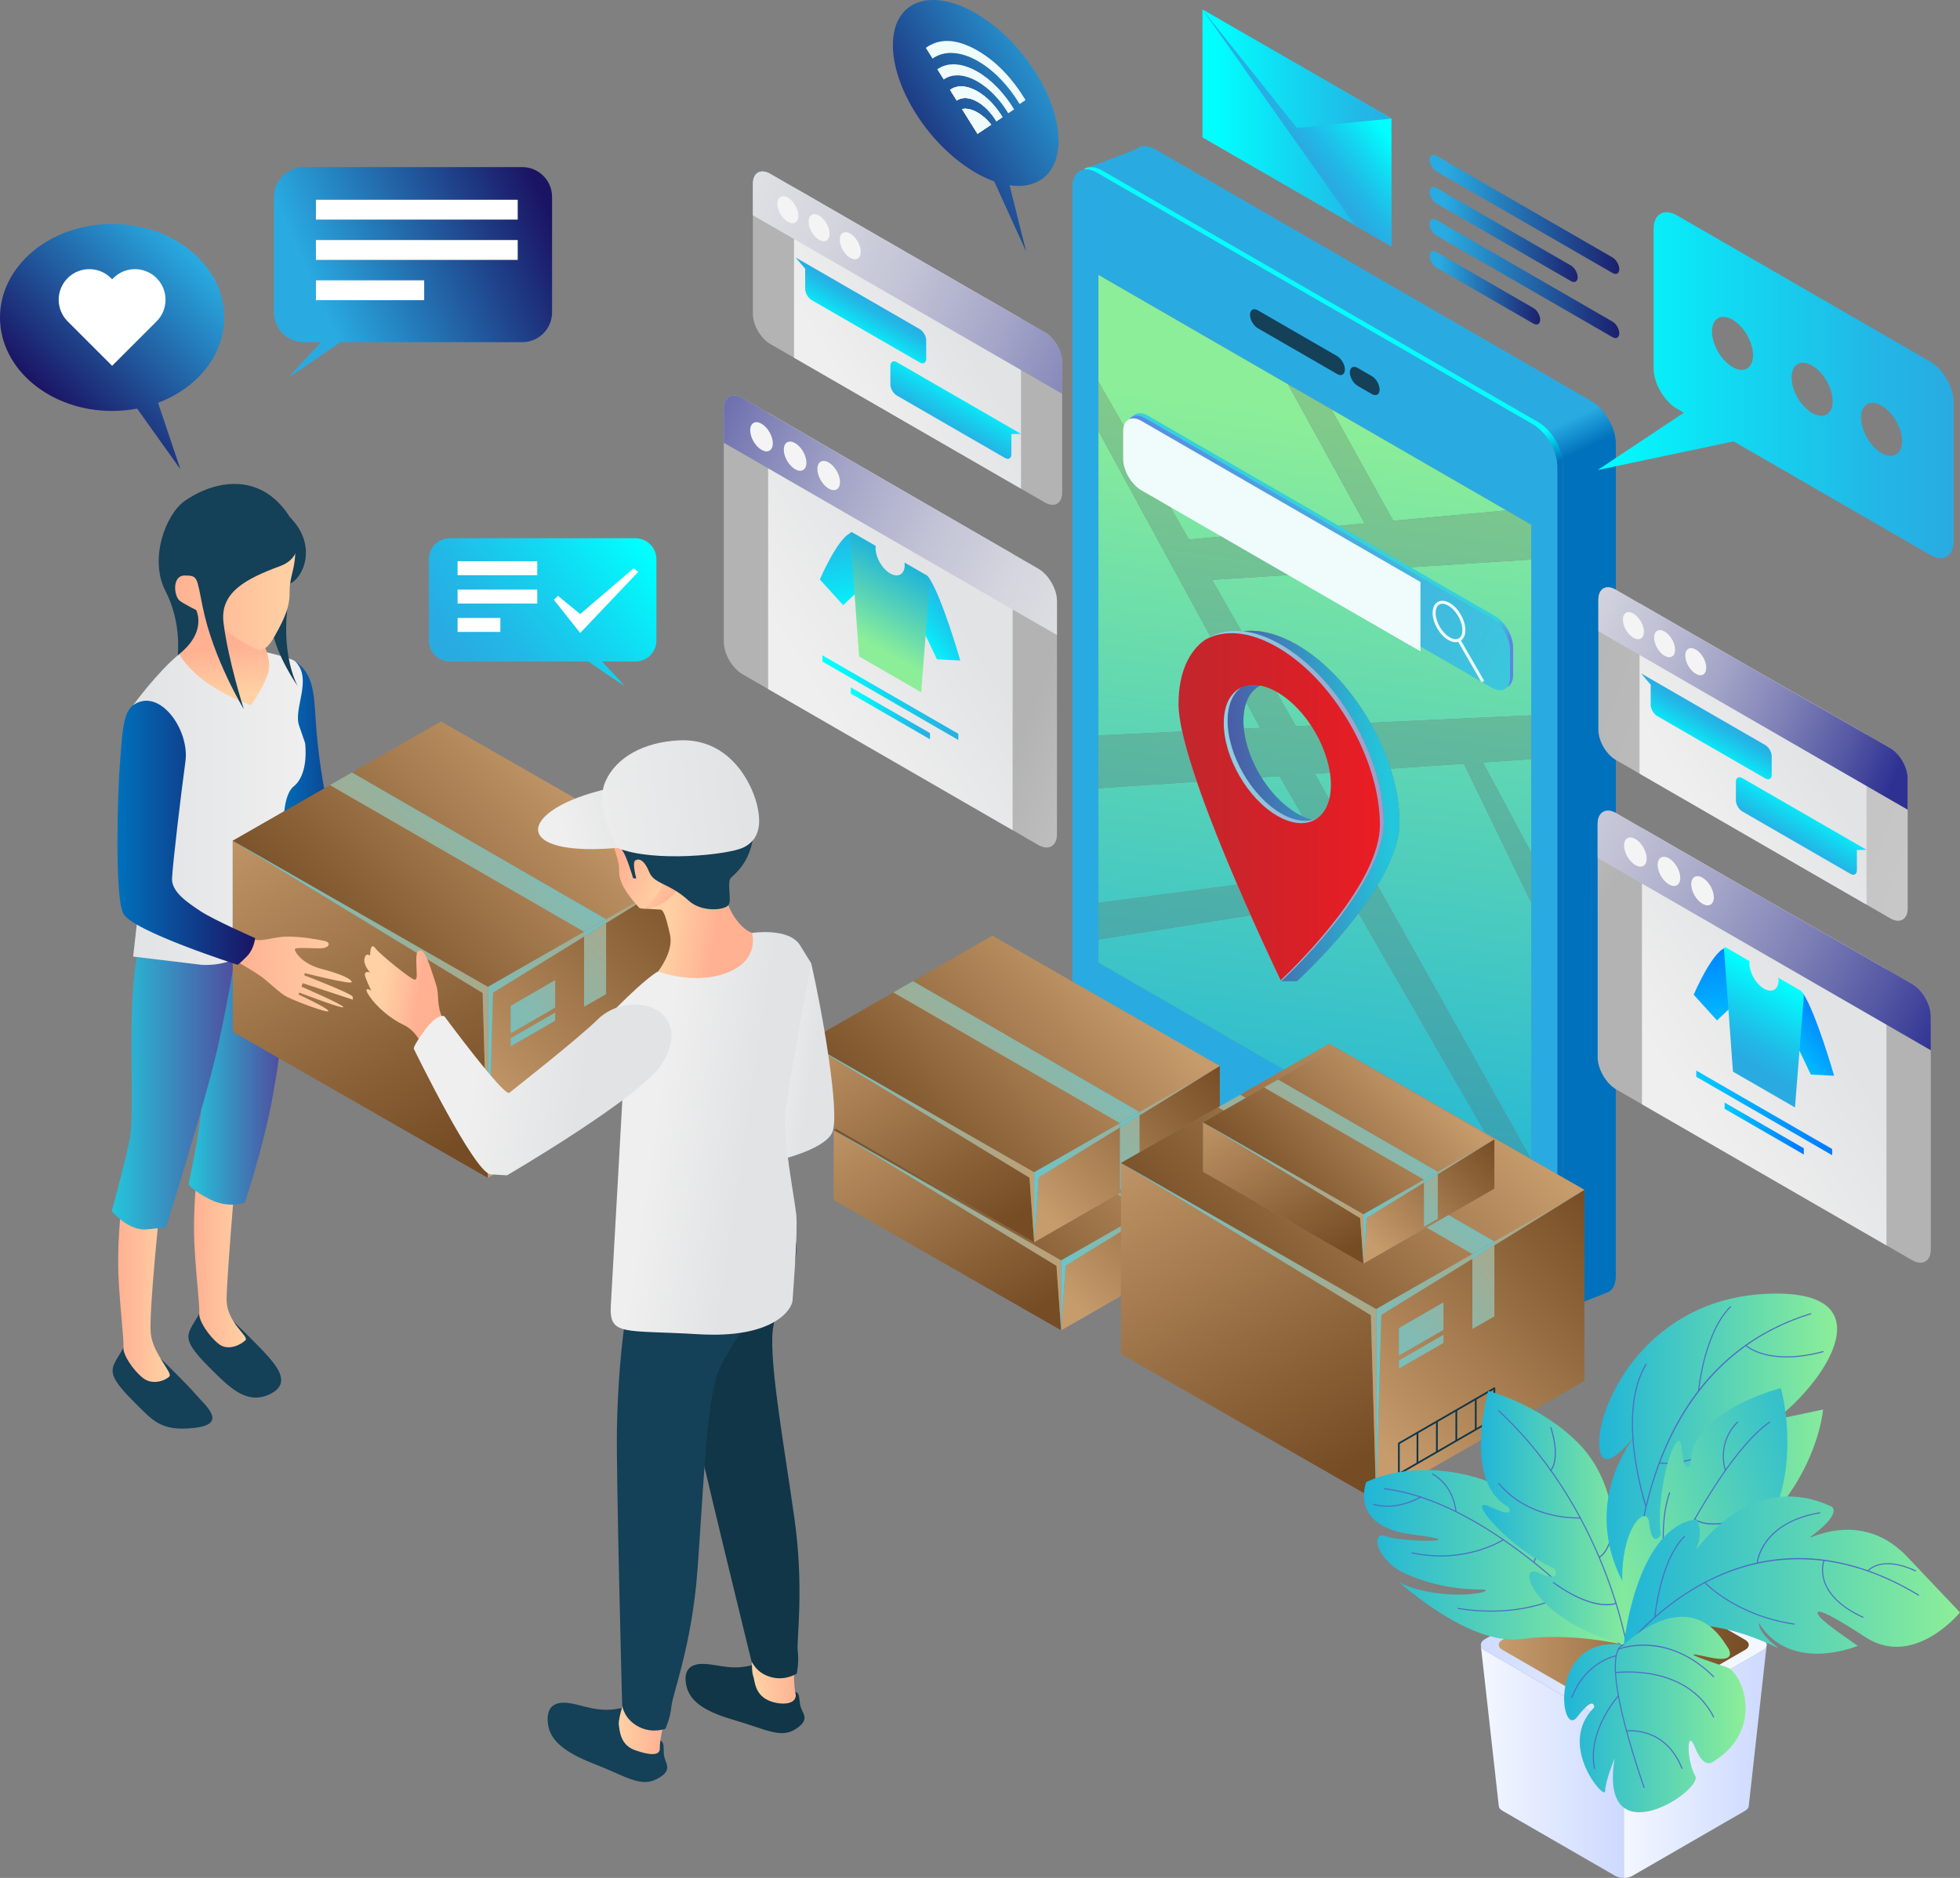 <?xml version="1.0" encoding="UTF-8"?> <svg xmlns="http://www.w3.org/2000/svg" xmlns:xlink="http://www.w3.org/1999/xlink" id="Layer_2" data-name="Layer 2" viewBox="0 0 2150.16 2060.61"><rect x="0" y="0" width="2150.16" height="2060.61" fill="#808080" stroke="none"/><defs><style> .cls-1 { fill: url(#linear-gradient-38); } .cls-1, .cls-2, .cls-3, .cls-4, .cls-5, .cls-6, .cls-7, .cls-8, .cls-9, .cls-10, .cls-11, .cls-12, .cls-13, .cls-14, .cls-15, .cls-16, .cls-17, .cls-18, .cls-19, .cls-20, .cls-21, .cls-22, .cls-23, .cls-24, .cls-25, .cls-26, .cls-27, .cls-28, .cls-29, .cls-30, .cls-31, .cls-32, .cls-33, .cls-34, .cls-35, .cls-36, .cls-37, .cls-38, .cls-39, .cls-40, .cls-41, .cls-42, .cls-43, .cls-44, .cls-45, .cls-46, .cls-47, .cls-48, .cls-49, .cls-50, .cls-51, .cls-52, .cls-53, .cls-54, .cls-55, .cls-56, .cls-57, .cls-58, .cls-59, .cls-60, .cls-61, .cls-62, .cls-63, .cls-64, .cls-65, .cls-66, .cls-67, .cls-68, .cls-69, .cls-70, .cls-71, .cls-72, .cls-73, .cls-74, .cls-75, .cls-76, .cls-77, .cls-78, .cls-79, .cls-80, .cls-81, .cls-82, .cls-83, .cls-84, .cls-85, .cls-86, .cls-87, .cls-88, .cls-89, .cls-90, .cls-91, .cls-92, .cls-93, .cls-94, .cls-95, .cls-96, .cls-97, .cls-98, .cls-99, .cls-100, .cls-101, .cls-102, .cls-103, .cls-104, .cls-105, .cls-106, .cls-107, .cls-108, .cls-109, .cls-110, .cls-111, .cls-112, .cls-113, .cls-114, .cls-115, .cls-116, .cls-117, .cls-118, .cls-119, .cls-120, .cls-121, .cls-122, .cls-123, .cls-124, .cls-125, .cls-126, .cls-127, .cls-128, .cls-129, .cls-130, .cls-131, .cls-132, .cls-133, .cls-134, .cls-135, .cls-136, .cls-137, .cls-138, .cls-139, .cls-140, .cls-141, .cls-142, .cls-143, .cls-144, .cls-145, .cls-146, .cls-147, .cls-148, .cls-149 { stroke-width: 0px; } .cls-2 { fill: url(#linear-gradient-12); } .cls-3 { fill: url(#linear-gradient-127); } .cls-4 { fill: url(#linear-gradient-17); } .cls-5 { fill: url(#linear-gradient-132); } .cls-6 { fill: url(#linear-gradient-88); } .cls-7 { fill: url(#linear-gradient-19); } .cls-8 { fill: url(#linear-gradient-33); } .cls-9 { fill: url(#linear-gradient); } .cls-10 { fill: url(#linear-gradient-62); } .cls-11 { fill: url(#linear-gradient-137); } .cls-12 { fill: url(#linear-gradient-92); } .cls-13 { fill: #144058; } .cls-14 { fill: url(#linear-gradient-98); } .cls-15 { fill: url(#linear-gradient-139); } .cls-16 { fill: url(#linear-gradient-67); } .cls-17 { fill: url(#linear-gradient-57); } .cls-18 { fill: url(#linear-gradient-138); } .cls-19 { fill: url(#linear-gradient-21); } .cls-20 { fill: url(#linear-gradient-6); } .cls-21 { fill: url(#linear-gradient-76); } .cls-22 { fill: url(#linear-gradient-124); } .cls-23 { fill: url(#linear-gradient-136); } .cls-24 { fill: url(#linear-gradient-42); } .cls-25 { fill: url(#linear-gradient-104); } .cls-26 { fill: url(#linear-gradient-95); } .cls-27 { fill: url(#linear-gradient-15); } .cls-28 { fill: url(#linear-gradient-11); } .cls-29 { fill: url(#linear-gradient-106); } .cls-30 { fill: url(#linear-gradient-101); } .cls-31 { fill: url(#linear-gradient-81); } .cls-32 { fill: url(#linear-gradient-73); } .cls-33 { fill: url(#linear-gradient-91); } .cls-34 { fill: url(#linear-gradient-5); } .cls-35 { fill: url(#linear-gradient-133); } .cls-36 { fill: url(#linear-gradient-31); } .cls-37 { fill: url(#linear-gradient-103); } .cls-38 { fill: url(#linear-gradient-71); } .cls-39 { fill: url(#linear-gradient-58); } .cls-40 { fill: url(#linear-gradient-63); } .cls-41 { fill: url(#linear-gradient-34); } .cls-42 { fill: url(#linear-gradient-122); } .cls-43 { fill: url(#linear-gradient-96); } .cls-44 { fill: url(#linear-gradient-130); } .cls-45 { fill: url(#linear-gradient-120); } .cls-46 { fill: url(#linear-gradient-41); } .cls-47 { fill: url(#linear-gradient-89); } .cls-48 { fill: url(#linear-gradient-40); } .cls-49 { fill: url(#linear-gradient-66); } .cls-50 { fill: url(#linear-gradient-126); } .cls-51 { fill: url(#linear-gradient-13); } .cls-52 { fill: url(#linear-gradient-23); } .cls-53 { fill: url(#linear-gradient-25); } .cls-54 { fill: url(#linear-gradient-43); } .cls-55 { fill: url(#linear-gradient-16); } .cls-56 { fill: url(#linear-gradient-22); } .cls-57 { fill: url(#linear-gradient-54); } .cls-58 { fill: url(#linear-gradient-55); } .cls-59 { fill: #fff; } .cls-60 { fill: url(#linear-gradient-110); } .cls-61 { fill: url(#linear-gradient-141); } .cls-62 { fill: url(#linear-gradient-35); } .cls-63 { fill: url(#linear-gradient-50); } .cls-64 { fill: url(#linear-gradient-32); } .cls-65 { fill: url(#linear-gradient-60); } .cls-66 { fill: url(#linear-gradient-59); } .cls-67 { fill: url(#linear-gradient-20); } .cls-68 { fill: url(#linear-gradient-14); } .cls-69 { fill: url(#linear-gradient-2); } .cls-70 { fill: url(#linear-gradient-52); } .cls-71 { fill: url(#linear-gradient-45); } .cls-72 { fill: url(#linear-gradient-93); } .cls-73 { fill: url(#linear-gradient-7); } .cls-74 { fill: url(#linear-gradient-39); } .cls-75 { fill: url(#linear-gradient-3); } .cls-76 { fill: #103647; } .cls-77 { fill: url(#linear-gradient-77); } .cls-78 { fill: url(#linear-gradient-119); } .cls-79 { fill: url(#linear-gradient-69); } .cls-80 { fill: url(#linear-gradient-125); } .cls-81 { fill: url(#linear-gradient-94); } .cls-82 { fill: url(#linear-gradient-9); } .cls-83 { fill: url(#linear-gradient-27); } .cls-84 { fill: url(#linear-gradient-134); } .cls-85 { fill: url(#linear-gradient-100); } .cls-86 { fill: url(#linear-gradient-131); } .cls-87 { fill: url(#linear-gradient-82); } .cls-88 { fill: url(#linear-gradient-105); } .cls-89 { fill: url(#linear-gradient-83); } .cls-90 { fill: #f4f4f4; } .cls-91 { fill: url(#linear-gradient-53); } .cls-92 { fill: url(#linear-gradient-90); } .cls-93 { fill: url(#linear-gradient-117); } .cls-94 { fill: url(#linear-gradient-85); } .cls-95 { fill: url(#linear-gradient-65); } .cls-96 { fill: url(#linear-gradient-36); } .cls-97 { fill: url(#linear-gradient-48); } .cls-98 { fill: url(#linear-gradient-49); } .cls-99 { fill: url(#linear-gradient-8); } .cls-100 { fill: url(#linear-gradient-47); } .cls-101 { fill: url(#linear-gradient-24); } .cls-102 { fill: url(#linear-gradient-26); } .cls-103 { fill: url(#linear-gradient-61); } .cls-104 { fill: url(#linear-gradient-114); } .cls-105 { fill: url(#linear-gradient-18); } .cls-106 { fill: #5ae595; } .cls-107 { fill: url(#linear-gradient-51); } .cls-108 { fill: url(#linear-gradient-30); } .cls-109 { fill: url(#linear-gradient-121); } .cls-110 { fill: url(#linear-gradient-44); } .cls-111 { fill: url(#linear-gradient-84); } .cls-112 { fill: url(#linear-gradient-97); } .cls-113 { fill: url(#linear-gradient-68); } .cls-114 { fill: url(#linear-gradient-129); } .cls-115 { fill: url(#linear-gradient-72); } .cls-116 { fill: #f8fdfe; } .cls-117 { fill: url(#linear-gradient-29); } .cls-118 { fill: url(#linear-gradient-46); } .cls-119 { fill: url(#linear-gradient-140); } .cls-120 { fill: url(#linear-gradient-64); } .cls-121 { fill: #f0fbfc; } .cls-122 { fill: url(#linear-gradient-107); } .cls-123 { fill: url(#linear-gradient-109); } .cls-124 { fill: url(#linear-gradient-113); } .cls-125 { fill: url(#linear-gradient-28); } .cls-126 { fill: url(#linear-gradient-56); } .cls-127 { fill: url(#linear-gradient-99); } .cls-128 { fill: url(#linear-gradient-10); } .cls-129 { fill: url(#linear-gradient-87); } .cls-130 { fill: url(#linear-gradient-70); } .cls-131 { fill: url(#linear-gradient-78); } .cls-132 { fill: url(#linear-gradient-86); } .cls-133 { fill: url(#linear-gradient-74); } .cls-134 { fill: url(#linear-gradient-102); } .cls-135 { fill: url(#linear-gradient-4); } .cls-136 { fill: url(#linear-gradient-118); } .cls-137 { fill: #4e6dc4; } .cls-138 { fill: url(#linear-gradient-112); } .cls-139 { fill: url(#linear-gradient-123); } .cls-140 { fill: url(#linear-gradient-128); } .cls-141 { fill: url(#linear-gradient-37); } .cls-142 { fill: url(#linear-gradient-80); } .cls-143 { fill: url(#linear-gradient-115); } .cls-144 { fill: url(#linear-gradient-135); } .cls-145 { fill: url(#linear-gradient-116); } .cls-146 { fill: url(#linear-gradient-79); } .cls-147 { fill: url(#linear-gradient-111); } .cls-148 { fill: url(#linear-gradient-108); } .cls-149 { fill: url(#linear-gradient-75); } </style><linearGradient id="linear-gradient" x1="-54.1" y1="765.51" x2="-53.1" y2="765.51" gradientTransform="translate(114158.54 131551.2) rotate(135) scale(226.49)" gradientUnits="userSpaceOnUse"><stop offset="0" stop-color="#29abe2"></stop><stop offset="1" stop-color="#1b1464"></stop></linearGradient><linearGradient id="linear-gradient-2" x1="-53.26" y1="765.51" x2="-51.81" y2="765.51" gradientTransform="translate(71135.38 -222047.52) rotate(-158.57) scale(303.94 -303.94)" gradientUnits="userSpaceOnUse"><stop offset="0" stop-color="#b3b3b3"></stop><stop offset="1" stop-color="#b3b3b3"></stop></linearGradient><linearGradient id="linear-gradient-3" x1="-54.1" y1="765.51" x2="-53.1" y2="765.51" gradientTransform="translate(-101022.21 -149441.06) rotate(144.26) scale(137.57 -236.69) skewX(6.55)" gradientUnits="userSpaceOnUse"><stop offset="0" stop-color="#e2e3e5"></stop><stop offset="1" stop-color="#efefef"></stop></linearGradient><linearGradient id="linear-gradient-4" x1="-54.1" y1="765.51" x2="-53.1" y2="765.51" gradientTransform="translate(-202810.24 531796.83) rotate(24.99) scale(741.77 -741.77)" gradientUnits="userSpaceOnUse"><stop offset="0" stop-color="#e6e6e6"></stop><stop offset=".15" stop-color="#e1e2e4"></stop><stop offset=".29" stop-color="#d5d6de"></stop><stop offset=".44" stop-color="#c1c2d5"></stop><stop offset=".59" stop-color="#a5a6c8"></stop><stop offset=".74" stop-color="#8082b7"></stop><stop offset=".89" stop-color="#5457a3"></stop><stop offset="1" stop-color="#2e3192"></stop></linearGradient><linearGradient id="linear-gradient-5" x1="-54.09" y1="765.51" x2="-53.09" y2="765.51" gradientTransform="translate(34792.09 17148.48) rotate(-90) scale(51.06 -44.22) skewX(26.56)" gradientUnits="userSpaceOnUse"><stop offset="0" stop-color="aqua"></stop><stop offset=".39" stop-color="#12d8f1"></stop><stop offset=".78" stop-color="#22b7e6"></stop><stop offset="1" stop-color="#29abe2"></stop></linearGradient><linearGradient id="linear-gradient-6" x1="-54.1" y1="765.51" x2="-53.1" y2="765.51" gradientTransform="translate(-40422.33 -20134.38) rotate(90) scale(62.55 -54.17) skewX(26.56)" xlink:href="#linear-gradient-5"></linearGradient><linearGradient id="linear-gradient-7" x1="-54.1" y1="765.51" x2="-53.1" y2="765.51" gradientTransform="translate(-178134.94 -272702.46) rotate(147.07) scale(246.62 -426.41) skewX(3.37)" xlink:href="#linear-gradient"></linearGradient><linearGradient id="linear-gradient-8" x1="-54.1" y1="765.51" x2="-53.1" y2="765.51" gradientTransform="translate(12820.52 190578.9) rotate(30) scale(240.24 -208.06) skewX(-26.56)" xlink:href="#linear-gradient"></linearGradient><linearGradient id="linear-gradient-9" x1="-54.1" y1="765.51" x2="-53.1" y2="765.51" gradientTransform="translate(10355.09 148881.67) rotate(30) scale(187.58 -162.46) skewX(-26.56)" xlink:href="#linear-gradient"></linearGradient><linearGradient id="linear-gradient-10" x1="-54.1" y1="765.51" x2="-53.1" y2="765.51" gradientTransform="translate(12820.52 190649.31) rotate(30) scale(240.24 -208.06) skewX(-26.56)" xlink:href="#linear-gradient"></linearGradient><linearGradient id="linear-gradient-11" x1="-54.1" y1="765.51" x2="-53.1" y2="765.51" gradientTransform="translate(8128.71 111277.62) rotate(30) scale(140.05 -121.29) skewX(-26.56)" xlink:href="#linear-gradient"></linearGradient><linearGradient id="linear-gradient-12" x1="-54.1" y1="765.51" x2="-53.1" y2="765.51" gradientTransform="translate(12531.59 189805.06) rotate(30) scale(239.38 -207.31) skewX(-26.56)" xlink:href="#linear-gradient-5"></linearGradient><linearGradient id="linear-gradient-13" x1="-54.1" y1="765.51" x2="-53.1" y2="765.51" gradientTransform="translate(-65855 -77213.61) rotate(125.64) scale(84.86 -130.31) skewX(23.45)" xlink:href="#linear-gradient-5"></linearGradient><linearGradient id="linear-gradient-14" x1="-54.1" y1="765.51" x2="-53.1" y2="765.51" gradientTransform="translate(12531.59 189769.97) rotate(30) scale(239.38 -207.31) skewX(-26.56)" xlink:href="#linear-gradient-5"></linearGradient><linearGradient id="linear-gradient-15" x1="-54.1" y1="765.5" x2="-53.1" y2="765.5" gradientTransform="translate(27658.06 22418.16) rotate(-47.79) scale(45.12 -45.12)" gradientUnits="userSpaceOnUse"><stop offset="0" stop-color="#ffb192"></stop><stop offset="1" stop-color="#ffd1a4"></stop></linearGradient><linearGradient id="linear-gradient-16" x1="-54.1" y1="765.51" x2="-53.1" y2="765.51" gradientTransform="translate(5646.35 75039.18) scale(96.75 -96.75)" xlink:href="#linear-gradient-15"></linearGradient><linearGradient id="linear-gradient-17" x1="-54.1" y1="765.51" x2="-53.1" y2="765.51" gradientTransform="translate(7022.32 95910.41) scale(124.18 -124.18)" gradientUnits="userSpaceOnUse"><stop offset="0" stop-color="#0071bc"></stop><stop offset="1" stop-color="#1b1464"></stop></linearGradient><linearGradient id="linear-gradient-18" x1="-54.1" y1="769.76" x2="-53.1" y2="769.76" gradientTransform="translate(-23200.13 14334.07) rotate(64.89) scale(36.73 -36.73)" gradientUnits="userSpaceOnUse"><stop offset="0" stop-color="#29abe2"></stop><stop offset="1" stop-color="#0071bc"></stop></linearGradient><linearGradient id="linear-gradient-19" x1="-54.1" y1="769.31" x2="-53.1" y2="769.31" gradientTransform="translate(-23200.13 14334.07) rotate(64.89) scale(36.73 -36.73)" gradientUnits="userSpaceOnUse"><stop offset="0" stop-color="aqua"></stop><stop offset="1" stop-color="#0071bc"></stop></linearGradient><linearGradient id="linear-gradient-20" x1="-54.1" y1="765.5" x2="-53.1" y2="765.5" gradientTransform="translate(928328.27 133068.62) rotate(-102.68) scale(1682.22 -1143.36) skewX(18.17)" gradientUnits="userSpaceOnUse"><stop offset="0" stop-color="#29abe2"></stop><stop offset="1" stop-color="#29abe2"></stop></linearGradient><linearGradient id="linear-gradient-21" x1="-54.1" y1="765.52" x2="-53.1" y2="765.52" gradientTransform="translate(484027.12 21805.29) rotate(-105.46) scale(923.38 -600.29) skewX(15.67)" gradientUnits="userSpaceOnUse"><stop offset="0" stop-color="#20b5d8"></stop><stop offset="1" stop-color="#8cee98"></stop></linearGradient><linearGradient id="linear-gradient-22" x1="-54.1" y1="765.36" x2="-53.1" y2="765.36" gradientTransform="translate(928328.27 133068.62) rotate(-102.68) scale(1682.22 -1143.36) skewX(18.17)" gradientUnits="userSpaceOnUse"><stop offset="0" stop-color="#33acbd"></stop><stop offset="1" stop-color="#55508e"></stop></linearGradient><linearGradient id="linear-gradient-23" x1="-54.1" y1="765.5" x2="-53.1" y2="765.5" gradientTransform="translate(484027.12 21805.29) rotate(-105.46) scale(923.38 -600.29) skewX(15.67)" gradientUnits="userSpaceOnUse"><stop offset="0" stop-color="#30a0ba"></stop><stop offset="1" stop-color="#81ca8a"></stop></linearGradient><linearGradient id="linear-gradient-24" x1="-54.1" y1="765.5" x2="-53.1" y2="765.5" gradientTransform="translate(-13500.76 13369.06) rotate(54.06) scale(25.6 -25.6)" gradientUnits="userSpaceOnUse"><stop offset="0" stop-color="#36d1dc"></stop><stop offset="1" stop-color="#5b86e5"></stop></linearGradient><linearGradient id="linear-gradient-25" x1="-54.1" y1="765.51" x2="-53.1" y2="765.51" gradientTransform="translate(178033.47 -449391.28) rotate(-154.57) scale(629.94 -629.94)" xlink:href="#linear-gradient-24"></linearGradient><linearGradient id="linear-gradient-26" x1="-54.1" y1="765.5" x2="-53.1" y2="765.5" gradientTransform="translate(-198382.18 137834.7) rotate(59.61) scale(314.91 -314.91)" gradientUnits="userSpaceOnUse"><stop offset="0" stop-color="#c69c6d"></stop><stop offset="1" stop-color="#754c24"></stop></linearGradient><linearGradient id="linear-gradient-27" x1="-54.1" y1="765.57" x2="-53.1" y2="765.57" gradientTransform="translate(147958.55 130324.81) rotate(-44.67) scale(254.53 -254.53)" xlink:href="#linear-gradient-26"></linearGradient><linearGradient id="linear-gradient-28" x1="-54.1" y1="765.45" x2="-53.1" y2="765.45" gradientTransform="translate(-183231.53 -164294.67) rotate(135.93) scale(322.9 -322.9)" xlink:href="#linear-gradient-26"></linearGradient><linearGradient id="linear-gradient-29" x1="-54.1" y1="765.71" x2="-53.1" y2="765.71" gradientTransform="translate(-183231.53 -164294.67) rotate(135.93) scale(322.9 -322.9)" gradientUnits="userSpaceOnUse"><stop offset="0" stop-color="#65c8d0"></stop><stop offset="1" stop-color="#c69c6d"></stop></linearGradient><linearGradient id="linear-gradient-30" x1="-54.1" y1="765.57" x2="-53.1" y2="765.57" gradientTransform="translate(-198382.18 137834.7) rotate(59.61) scale(314.91 -314.91)" xlink:href="#linear-gradient-29"></linearGradient><linearGradient id="linear-gradient-31" x1="-54.1" y1="765.62" x2="-53.1" y2="765.62" gradientTransform="translate(147958.55 130324.81) rotate(-44.67) scale(254.53 -254.53)" xlink:href="#linear-gradient-29"></linearGradient><linearGradient id="linear-gradient-32" x1="-54.1" y1="765.45" x2="-53.1" y2="765.45" gradientTransform="translate(-183231.53 -164294.67) rotate(135.93) scale(322.9 -322.9)" gradientUnits="userSpaceOnUse"><stop offset="0" stop-color="#f3c5a4"></stop><stop offset="1" stop-color="#f6a5a4"></stop></linearGradient><linearGradient id="linear-gradient-33" x1="-54.1" y1="765.5" x2="-53.1" y2="765.5" gradientTransform="translate(-198411.79 137738.01) rotate(59.61) scale(314.91 -314.91)" xlink:href="#linear-gradient-26"></linearGradient><linearGradient id="linear-gradient-34" x1="-54.1" y1="765.54" x2="-53.1" y2="765.54" gradientTransform="translate(147929.61 130228.14) rotate(-44.67) scale(254.53 -254.53)" xlink:href="#linear-gradient-26"></linearGradient><linearGradient id="linear-gradient-35" x1="-54.1" y1="765.51" x2="-53.1" y2="765.51" gradientTransform="translate(-183261.14 -164391.36) rotate(135.93) scale(322.9 -322.9)" xlink:href="#linear-gradient-26"></linearGradient><linearGradient id="linear-gradient-36" x1="-54.1" y1="765.51" x2="-53.1" y2="765.51" gradientTransform="translate(-183261.14 -164391.36) rotate(135.93) scale(322.9 -322.9)" xlink:href="#linear-gradient-29"></linearGradient><linearGradient id="linear-gradient-37" x1="-54.1" y1="765.51" x2="-53.1" y2="765.51" gradientTransform="translate(147929.61 130228.14) rotate(-44.67) scale(254.53 -254.53)" xlink:href="#linear-gradient-29"></linearGradient><linearGradient id="linear-gradient-38" x1="-54.1" y1="765.57" x2="-53.1" y2="765.57" gradientTransform="translate(-198411.79 137738.01) rotate(59.61) scale(314.91 -314.91)" xlink:href="#linear-gradient-29"></linearGradient><linearGradient id="linear-gradient-39" x1="-54.1" y1="765.63" x2="-53.1" y2="765.63" gradientTransform="translate(147929.61 130228.14) rotate(-44.67) scale(254.53 -254.53)" xlink:href="#linear-gradient-29"></linearGradient><linearGradient id="linear-gradient-40" x1="-54.1" y1="765.46" x2="-53.1" y2="765.46" gradientTransform="translate(-183261.14 -164391.36) rotate(135.93) scale(322.9 -322.9)" xlink:href="#linear-gradient-32"></linearGradient><linearGradient id="linear-gradient-41" x1="-54.1" y1="765.55" x2="-53.1" y2="765.55" gradientTransform="translate(147929.61 130228.14) rotate(-44.67) scale(254.53 -254.53)" xlink:href="#linear-gradient-29"></linearGradient><linearGradient id="linear-gradient-42" x1="-54.1" y1="765.99" x2="-53.1" y2="765.99" gradientTransform="translate(-183261.14 -164391.36) rotate(135.93) scale(322.9 -322.9)" xlink:href="#linear-gradient-32"></linearGradient><linearGradient id="linear-gradient-43" x1="-54.1" y1="765.94" x2="-53.1" y2="765.94" gradientTransform="translate(-183261.14 -164391.36) rotate(135.93) scale(322.9 -322.9)" gradientUnits="userSpaceOnUse"><stop offset="0" stop-color="#f2ddcc"></stop><stop offset="1" stop-color="#f3cccc"></stop></linearGradient><linearGradient id="linear-gradient-44" x1="-54.1" y1="765.61" x2="-53.1" y2="765.61" gradientTransform="translate(147929.61 130228.14) rotate(-44.67) scale(254.53 -254.53)" gradientUnits="userSpaceOnUse"><stop offset=".2" stop-color="#65c8d0"></stop><stop offset=".39" stop-color="#68c6cc"></stop><stop offset=".55" stop-color="#72c2c2"></stop><stop offset=".69" stop-color="#82bab1"></stop><stop offset=".82" stop-color="#9aaf99"></stop><stop offset=".95" stop-color="#b8a27a"></stop><stop offset="1" stop-color="#c69c6d"></stop></linearGradient><linearGradient id="linear-gradient-45" x1="-54.1" y1="765.5" x2="-53.1" y2="765.5" gradientTransform="translate(-289666.08 200647.37) rotate(59.61) scale(459.58 -459.58)" xlink:href="#linear-gradient-26"></linearGradient><linearGradient id="linear-gradient-46" x1="-54.1" y1="765.5" x2="-53.1" y2="765.5" gradientTransform="translate(211562.45 186039.37) rotate(-44.67) scale(364.26 -364.26)" xlink:href="#linear-gradient-26"></linearGradient><linearGradient id="linear-gradient-47" x1="-54.1" y1="765.51" x2="-53.1" y2="765.51" gradientTransform="translate(-205352.55 -184427.52) rotate(135.93) scale(362.24 -362.24)" xlink:href="#linear-gradient-26"></linearGradient><linearGradient id="linear-gradient-48" x1="-54.1" y1="765.51" x2="-53.1" y2="765.51" gradientTransform="translate(-205352.55 -184427.52) rotate(135.93) scale(362.24 -362.24)" xlink:href="#linear-gradient-29"></linearGradient><linearGradient id="linear-gradient-49" x1="-54.1" y1="765.63" x2="-53.1" y2="765.63" gradientTransform="translate(211562.45 186039.37) rotate(-44.67) scale(364.26 -364.26)" xlink:href="#linear-gradient-29"></linearGradient><linearGradient id="linear-gradient-50" x1="-54.1" y1="765.62" x2="-53.1" y2="765.62" gradientTransform="translate(-289666.08 200647.37) rotate(59.61) scale(459.58 -459.58)" xlink:href="#linear-gradient-29"></linearGradient><linearGradient id="linear-gradient-51" x1="-54.1" y1="765.6" x2="-53.1" y2="765.6" gradientTransform="translate(211562.45 186039.37) rotate(-44.67) scale(364.26 -364.26)" xlink:href="#linear-gradient-29"></linearGradient><linearGradient id="linear-gradient-52" x1="-54.1" y1="765.46" x2="-53.1" y2="765.46" gradientTransform="translate(-205352.55 -184427.52) rotate(135.93) scale(362.24 -362.24)" xlink:href="#linear-gradient-32"></linearGradient><linearGradient id="linear-gradient-53" x1="-54.1" y1="765.66" x2="-53.1" y2="765.66" gradientTransform="translate(211562.45 186039.37) rotate(-44.67) scale(364.26 -364.26)" xlink:href="#linear-gradient-29"></linearGradient><linearGradient id="linear-gradient-54" x1="-54.1" y1="765.99" x2="-53.1" y2="765.99" gradientTransform="translate(-205352.55 -184427.52) rotate(135.93) scale(362.24 -362.24)" xlink:href="#linear-gradient-29"></linearGradient><linearGradient id="linear-gradient-55" x1="-54.1" y1="765.94" x2="-53.1" y2="765.94" gradientTransform="translate(-205352.55 -184427.52) rotate(135.93) scale(362.24 -362.24)" xlink:href="#linear-gradient-43"></linearGradient><linearGradient id="linear-gradient-56" x1="-54.1" y1="765.71" x2="-53.1" y2="765.71" gradientTransform="translate(211562.45 186039.37) rotate(-44.67) scale(364.26 -364.26)" xlink:href="#linear-gradient-44"></linearGradient><linearGradient id="linear-gradient-57" x1="-54.1" y1="765.67" x2="-53.1" y2="765.67" gradientTransform="translate(211562.45 186039.37) rotate(-44.67) scale(364.26 -364.26)" xlink:href="#linear-gradient-29"></linearGradient><linearGradient id="linear-gradient-58" x1="-54.1" y1="765.62" x2="-53.1" y2="765.62" gradientTransform="translate(211562.45 186039.37) rotate(-44.67) scale(364.26 -364.26)" xlink:href="#linear-gradient-29"></linearGradient><linearGradient id="linear-gradient-59" x1="-54.1" y1="765.5" x2="-53.1" y2="765.5" gradientTransform="translate(-139219.9 97555.16) rotate(59.61) scale(222.07 -222.07)" xlink:href="#linear-gradient-26"></linearGradient><linearGradient id="linear-gradient-60" x1="-54.1" y1="765.5" x2="-53.1" y2="765.5" gradientTransform="translate(105012.82 92259.51) rotate(-44.67) scale(179.49 -179.49)" xlink:href="#linear-gradient-26"></linearGradient><linearGradient id="linear-gradient-61" x1="-54.1" y1="765.51" x2="-53.1" y2="765.51" gradientTransform="translate(-128535.86 -115500.47) rotate(135.93) scale(227.7 -227.7)" xlink:href="#linear-gradient-26"></linearGradient><linearGradient id="linear-gradient-62" x1="-54.1" y1="765.51" x2="-53.1" y2="765.51" gradientTransform="translate(-128535.86 -115500.47) rotate(135.93) scale(227.7 -227.7)" xlink:href="#linear-gradient-29"></linearGradient><linearGradient id="linear-gradient-63" x1="-54.1" y1="765.51" x2="-53.1" y2="765.51" gradientTransform="translate(105012.82 92259.51) rotate(-44.67) scale(179.49 -179.49)" xlink:href="#linear-gradient-29"></linearGradient><linearGradient id="linear-gradient-64" x1="-54.1" y1="765.57" x2="-53.1" y2="765.57" gradientTransform="translate(-139219.9 97555.16) rotate(59.61) scale(222.07 -222.07)" xlink:href="#linear-gradient-29"></linearGradient><linearGradient id="linear-gradient-65" x1="-54.1" y1="765.63" x2="-53.1" y2="765.63" gradientTransform="translate(105012.82 92259.51) rotate(-44.67) scale(179.49 -179.49)" xlink:href="#linear-gradient-29"></linearGradient><linearGradient id="linear-gradient-66" x1="-54.1" y1="765.46" x2="-53.1" y2="765.46" gradientTransform="translate(-128535.86 -115500.47) rotate(135.93) scale(227.7 -227.7)" xlink:href="#linear-gradient-29"></linearGradient><linearGradient id="linear-gradient-67" x1="-54.1" y1="765.55" x2="-53.1" y2="765.55" gradientTransform="translate(105012.82 92259.51) rotate(-44.67) scale(179.49 -179.49)" xlink:href="#linear-gradient-29"></linearGradient><linearGradient id="linear-gradient-68" x1="-54.1" y1="765.99" x2="-53.1" y2="765.99" gradientTransform="translate(-128535.86 -115500.47) rotate(135.93) scale(227.7 -227.7)" xlink:href="#linear-gradient-32"></linearGradient><linearGradient id="linear-gradient-69" x1="-54.1" y1="765.94" x2="-53.1" y2="765.94" gradientTransform="translate(-128535.86 -115500.47) rotate(135.93) scale(227.7 -227.7)" xlink:href="#linear-gradient-43"></linearGradient><linearGradient id="linear-gradient-70" x1="-54.1" y1="765.61" x2="-53.1" y2="765.61" gradientTransform="translate(105012.82 92259.51) rotate(-44.67) scale(179.49 -179.49)" xlink:href="#linear-gradient-44"></linearGradient><linearGradient id="linear-gradient-71" x1="-54.1" y1="765.51" x2="-53.1" y2="765.51" gradientTransform="translate(3296.64 45021.69) scale(57 -57)" xlink:href="#linear-gradient-15"></linearGradient><linearGradient id="linear-gradient-72" x1="-54.1" y1="765.51" x2="-53.1" y2="765.51" gradientTransform="translate(5778.59 80008.76) scale(103 -103)" gradientUnits="userSpaceOnUse"><stop offset="0" stop-color="#24c6dc"></stop><stop offset="1" stop-color="#514a9d"></stop></linearGradient><linearGradient id="linear-gradient-73" x1="-54.1" y1="765.51" x2="-53.1" y2="765.51" gradientTransform="translate(3193.29 44779.27) scale(56.64 -56.64)" xlink:href="#linear-gradient-15"></linearGradient><linearGradient id="linear-gradient-74" x1="-54.1" y1="765.51" x2="-53.1" y2="765.51" gradientTransform="translate(7634.32 107489.47) scale(138.86 -138.86)" xlink:href="#linear-gradient-72"></linearGradient><linearGradient id="linear-gradient-75" x1="-54.1" y1="765.51" x2="-53.1" y2="765.51" gradientTransform="translate(10380.94 145719.04) scale(189.2 -189.2)" xlink:href="#linear-gradient-3"></linearGradient><linearGradient id="linear-gradient-76" x1="-54.1" y1="765.5" x2="-53.1" y2="765.5" gradientTransform="translate(-290640.53 200293.79) rotate(59.61) scale(459.58 -459.58)" xlink:href="#linear-gradient-26"></linearGradient><linearGradient id="linear-gradient-77" x1="-54.1" y1="765.5" x2="-53.1" y2="765.5" gradientTransform="translate(210588.05 185685.29) rotate(-44.67) scale(364.26 -364.26)" xlink:href="#linear-gradient-26"></linearGradient><linearGradient id="linear-gradient-78" x1="-54.1" y1="765.51" x2="-53.1" y2="765.51" gradientTransform="translate(-206326.48 -184781.11) rotate(135.93) scale(362.24 -362.24)" xlink:href="#linear-gradient-26"></linearGradient><linearGradient id="linear-gradient-79" x1="-54.1" y1="765.51" x2="-53.1" y2="765.51" gradientTransform="translate(-206326.48 -184781.11) rotate(135.93) scale(362.24 -362.24)" xlink:href="#linear-gradient-29"></linearGradient><linearGradient id="linear-gradient-80" x1="-54.1" y1="765.62" x2="-53.1" y2="765.62" gradientTransform="translate(210588.05 185685.29) rotate(-44.67) scale(364.26 -364.26)" xlink:href="#linear-gradient-29"></linearGradient><linearGradient id="linear-gradient-81" x1="-54.1" y1="765.62" x2="-53.1" y2="765.62" gradientTransform="translate(-290640.53 200293.79) rotate(59.61) scale(459.58 -459.58)" xlink:href="#linear-gradient-29"></linearGradient><linearGradient id="linear-gradient-82" x1="-54.1" y1="765.6" x2="-53.1" y2="765.6" gradientTransform="translate(210588.05 185685.29) rotate(-44.67) scale(364.26 -364.26)" xlink:href="#linear-gradient-29"></linearGradient><linearGradient id="linear-gradient-83" x1="-54.1" y1="765.46" x2="-53.1" y2="765.46" gradientTransform="translate(-206326.48 -184781.11) rotate(135.93) scale(362.24 -362.24)" xlink:href="#linear-gradient-32"></linearGradient><linearGradient id="linear-gradient-84" x1="-54.1" y1="765.66" x2="-53.1" y2="765.66" gradientTransform="translate(210588.05 185685.29) rotate(-44.67) scale(364.26 -364.26)" xlink:href="#linear-gradient-29"></linearGradient><linearGradient id="linear-gradient-85" x1="-54.1" y1="765.99" x2="-53.1" y2="765.99" gradientTransform="translate(-206326.48 -184781.11) rotate(135.93) scale(362.24 -362.24)" xlink:href="#linear-gradient-29"></linearGradient><linearGradient id="linear-gradient-86" x1="-54.1" y1="765.94" x2="-53.1" y2="765.94" gradientTransform="translate(-206326.48 -184781.11) rotate(135.93) scale(362.24 -362.24)" xlink:href="#linear-gradient-43"></linearGradient><linearGradient id="linear-gradient-87" x1="-54.1" y1="765.71" x2="-53.1" y2="765.71" gradientTransform="translate(210588.05 185685.29) rotate(-44.67) scale(364.26 -364.26)" xlink:href="#linear-gradient-44"></linearGradient><linearGradient id="linear-gradient-88" x1="-54.1" y1="765.67" x2="-53.1" y2="765.67" gradientTransform="translate(210588.05 185685.29) rotate(-44.67) scale(364.26 -364.26)" xlink:href="#linear-gradient-29"></linearGradient><linearGradient id="linear-gradient-89" x1="-54.1" y1="765.62" x2="-53.1" y2="765.62" gradientTransform="translate(210588.05 185685.29) rotate(-44.67) scale(364.26 -364.26)" xlink:href="#linear-gradient-29"></linearGradient><linearGradient id="linear-gradient-90" x1="-54.1" y1="765.51" x2="-53.1" y2="765.51" gradientTransform="translate(7292.91 100626.22) scale(130.05 -130.05)" xlink:href="#linear-gradient-15"></linearGradient><linearGradient id="linear-gradient-91" x1="-54.1" y1="765.51" x2="-53.1" y2="765.51" gradientTransform="translate(-41671.96 9254.11) rotate(82.52) scale(55.74 -55.74)" xlink:href="#linear-gradient-15"></linearGradient><linearGradient id="linear-gradient-92" x1="-54.1" y1="765.51" x2="-53.1" y2="765.51" gradientTransform="translate(7532.81 104584.37) scale(135.77 -135.77)" xlink:href="#linear-gradient-15"></linearGradient><linearGradient id="linear-gradient-93" x1="-54.1" y1="765.51" x2="-53.1" y2="765.51" gradientTransform="translate(8302.45 116577.05) scale(151.09 -151.09)" xlink:href="#linear-gradient-17"></linearGradient><linearGradient id="linear-gradient-94" x1="-54.1" y1="765.52" x2="-53.1" y2="765.52" gradientTransform="translate(2668.31 36933.2) rotate(173.03) scale(45.79)" xlink:href="#linear-gradient-15"></linearGradient><linearGradient id="linear-gradient-95" x1="-54.1" y1="765.51" x2="-53.1" y2="765.51" gradientTransform="translate(-6470.76 32583.44) rotate(-171.63) scale(42.02)" xlink:href="#linear-gradient-15"></linearGradient><linearGradient id="linear-gradient-96" x1="-54.09" y1="765.5" x2="-53.09" y2="765.5" gradientTransform="translate(-5407.25 39112.62) rotate(-174.68) scale(49.15)" xlink:href="#linear-gradient-15"></linearGradient><linearGradient id="linear-gradient-97" x1="-54.09" y1="765.5" x2="-53.09" y2="765.5" gradientTransform="translate(-6630.46 35344.14) rotate(-171.63) scale(45.6)" xlink:href="#linear-gradient-3"></linearGradient><linearGradient id="linear-gradient-98" x1="-54.1" y1="765.51" x2="-53.1" y2="765.51" gradientTransform="translate(-16333.62 79186.34) rotate(-171.63) scale(103.99)" xlink:href="#linear-gradient-3"></linearGradient><linearGradient id="linear-gradient-99" x1="-54.1" y1="765.52" x2="-53.1" y2="765.52" gradientTransform="translate(-8470.05 43077.94) rotate(-171.63) scale(56.12)" xlink:href="#linear-gradient-15"></linearGradient><linearGradient id="linear-gradient-100" x1="-54.1" y1="765.5" x2="-53.1" y2="765.5" gradientTransform="translate(-19382.96 24968.59) rotate(-144.04) scale(40.79)" xlink:href="#linear-gradient-15"></linearGradient><linearGradient id="linear-gradient-101" x1="-54.1" y1="765.51" x2="-53.1" y2="765.51" gradientTransform="translate(22793.43 -40732.95) rotate(23.91) scale(61.48)" xlink:href="#linear-gradient-15"></linearGradient><linearGradient id="linear-gradient-102" x1="-54.1" y1="765.51" x2="-53.1" y2="765.51" gradientTransform="translate(-19407.06 92275.84) rotate(-171.63) scale(121.52)" xlink:href="#linear-gradient-3"></linearGradient><linearGradient id="linear-gradient-103" x1="-54.1" y1="765.51" x2="-53.1" y2="765.51" gradientTransform="translate(-22236.12 -65462.78) rotate(164.97) scale(91.49 -91.49)" xlink:href="#linear-gradient-3"></linearGradient><linearGradient id="linear-gradient-104" x1="-54.1" y1="765.51" x2="-53.1" y2="765.51" gradientTransform="translate(-30785.98 -153305.2) rotate(172.46) scale(205.08 -205.08)" xlink:href="#linear-gradient-3"></linearGradient><linearGradient id="linear-gradient-105" x1="-54.1" y1="765.51" x2="-53.1" y2="765.51" gradientTransform="translate(97008.35 183640.93) rotate(-23.76) scale(270.05 -270.05)" xlink:href="#linear-gradient"></linearGradient><linearGradient id="linear-gradient-106" x1="-54.1" y1="765.51" x2="-53.1" y2="765.51" gradientTransform="translate(-118621.85 -130897.34) rotate(141.82) scale(231.36 -231.36)" xlink:href="#linear-gradient-5"></linearGradient><linearGradient id="linear-gradient-107" x1="-54.1" y1="765.51" x2="-53.1" y2="765.51" gradientTransform="translate(-18752.5 -150021.84) rotate(176.39) scale(198.4 -198.4)" xlink:href="#linear-gradient-72"></linearGradient><linearGradient id="linear-gradient-108" x1="-54.1" y1="765.51" x2="-53.1" y2="765.51" gradientTransform="translate(13469.54 173199.06) scale(225.1 -225.1)" gradientUnits="userSpaceOnUse"><stop offset="0" stop-color="#87e0ec"></stop><stop offset="1" stop-color="#9f9cc9"></stop></linearGradient><linearGradient id="linear-gradient-109" x1="-54.1" y1="765.51" x2="-53.1" y2="765.51" gradientTransform="translate(13244.34 170005.36) scale(220.93 -220.93)" gradientUnits="userSpaceOnUse"><stop offset="0" stop-color="#c1272d"></stop><stop offset=".53" stop-color="#d52128"></stop><stop offset="1" stop-color="#eb1c24"></stop></linearGradient><linearGradient id="linear-gradient-110" x1="-54.1" y1="765.51" x2="-53.1" y2="765.51" gradientTransform="translate(-76478.57 260176.97) rotate(20.7) scale(352.87 -352.87)" gradientUnits="userSpaceOnUse"><stop offset="0" stop-color="#b3b3b3"></stop><stop offset="1" stop-color="#e6e6e6"></stop></linearGradient><linearGradient id="linear-gradient-111" x1="-54.1" y1="765.51" x2="-53.1" y2="765.51" gradientTransform="translate(-132390.32 -195167.12) rotate(144.26) scale(179.85 -309.42) skewX(6.55)" xlink:href="#linear-gradient-3"></linearGradient><linearGradient id="linear-gradient-112" x1="-54.1" y1="765.51" x2="-53.1" y2="765.51" gradientTransform="translate(191871.75 -514810.81) rotate(-155.67) scale(716.19 -716.19)" xlink:href="#linear-gradient-4"></linearGradient><linearGradient id="linear-gradient-113" x1="-54.1" y1="765.51" x2="-53.1" y2="765.51" gradientTransform="translate(56661.65 -16725.1) rotate(-113.34) scale(127.91 -75.83) skewX(7.57)" xlink:href="#linear-gradient-5"></linearGradient><linearGradient id="linear-gradient-114" x1="-54.1" y1="765.51" x2="-53.1" y2="765.51" gradientTransform="translate(-54707.18 -81022.52) rotate(-49.3) scale(77.72 124.81) skewX(-19.81)" xlink:href="#linear-gradient-5"></linearGradient><linearGradient id="linear-gradient-115" x1="-54.1" y1="765.51" x2="-53.1" y2="765.51" gradientTransform="translate(-71322.34 -35221.83) rotate(90) scale(109.06 -94.45) skewX(26.56)" xlink:href="#linear-gradient-21"></linearGradient><linearGradient id="linear-gradient-116" x1="-54.1" y1="765.51" x2="-53.1" y2="765.51" gradientTransform="translate(8966.01 137162.98) rotate(30) scale(172.15 -149.09) skewX(-26.56)" xlink:href="#linear-gradient-5"></linearGradient><linearGradient id="linear-gradient-117" x1="-54.1" y1="765.51" x2="-53.1" y2="765.51" gradientTransform="translate(5631.36 80248.63) rotate(30) scale(100.3 -86.86) skewX(-26.56)" xlink:href="#linear-gradient-5"></linearGradient><linearGradient id="linear-gradient-118" x1="-54.1" y1="765.51" x2="-53.1" y2="765.51" gradientTransform="translate(127661.85 -248182.48) rotate(-149.15) scale(363.83 -363.83)" xlink:href="#linear-gradient-110"></linearGradient><linearGradient id="linear-gradient-119" x1="-54.1" y1="765.51" x2="-53.1" y2="765.51" gradientTransform="translate(-131431.7 -194711.49) rotate(144.26) scale(179.85 -309.42) skewX(6.55)" xlink:href="#linear-gradient-3"></linearGradient><linearGradient id="linear-gradient-120" x1="-54.1" y1="765.51" x2="-53.1" y2="765.51" gradientTransform="translate(-240824.52 512541.62) rotate(29.38) scale(737.85 -737.85)" xlink:href="#linear-gradient-4"></linearGradient><linearGradient id="linear-gradient-121" x1="-54.1" y1="765.51" x2="-53.1" y2="765.51" gradientTransform="translate(57620.28 -16269.47) rotate(-113.34) scale(127.91 -75.83) skewX(7.57)" gradientUnits="userSpaceOnUse"><stop offset="0" stop-color="#00c6ff"></stop><stop offset="1" stop-color="#0072ff"></stop></linearGradient><linearGradient id="linear-gradient-122" x1="-54.1" y1="765.51" x2="-53.1" y2="765.51" gradientTransform="translate(-53748.55 -80566.9) rotate(-49.3) scale(77.72 124.81) skewX(-19.81)" xlink:href="#linear-gradient-121"></linearGradient><linearGradient id="linear-gradient-123" x1="-54.1" y1="765.51" x2="-53.1" y2="765.51" gradientTransform="translate(-70363.72 -34766.2) rotate(90) scale(109.06 -94.45) skewX(26.56)" xlink:href="#linear-gradient-5"></linearGradient><linearGradient id="linear-gradient-124" x1="-54.1" y1="765.51" x2="-53.1" y2="765.51" gradientTransform="translate(9924.64 137618.61) rotate(30) scale(172.15 -149.09) skewX(-26.56)" xlink:href="#linear-gradient-121"></linearGradient><linearGradient id="linear-gradient-125" x1="-54.1" y1="765.51" x2="-53.1" y2="765.51" gradientTransform="translate(6589.99 80704.26) rotate(30) scale(100.3 -86.86) skewX(-26.56)" xlink:href="#linear-gradient-121"></linearGradient><linearGradient id="linear-gradient-126" x1="-54.1" y1="765.51" x2="-53.1" y2="765.51" gradientTransform="translate(22878.34 299365.51) scale(390.52 -390.52)" xlink:href="#linear-gradient-5"></linearGradient><linearGradient id="linear-gradient-127" x1="-54.1" y1="765.51" x2="-53.1" y2="765.51" gradientTransform="translate(10257.17 121878.11) scale(156.69 -156.69)" gradientUnits="userSpaceOnUse"><stop offset="0" stop-color="#f3f7ff"></stop><stop offset="1" stop-color="#cdd9ff"></stop></linearGradient><linearGradient id="linear-gradient-128" x1="-54.1" y1="765.51" x2="-53.1" y2="765.51" gradientTransform="translate(82886.71 -204407.25) rotate(-154.52) scale(288.76 -288.76)" xlink:href="#linear-gradient-127"></linearGradient><linearGradient id="linear-gradient-129" x1="-54.1" y1="765.51" x2="-53.1" y2="765.51" gradientTransform="translate(16480.99 211761.52) scale(274.27 -274.27)" xlink:href="#linear-gradient-26"></linearGradient><linearGradient id="linear-gradient-130" x1="-54.1" y1="765.51" x2="-53.1" y2="765.51" gradientTransform="translate(10106.47 121955.91) scale(156.79 -156.79)" xlink:href="#linear-gradient-127"></linearGradient><linearGradient id="linear-gradient-131" x1="-54.1" y1="765.51" x2="-53.1" y2="765.51" gradientTransform="translate(16915.17 219896.55) scale(285.02 -285.02)" xlink:href="#linear-gradient-21"></linearGradient><linearGradient id="linear-gradient-132" x1="-54.1" y1="765.51" x2="-53.1" y2="765.51" gradientTransform="translate(10900.67 132936.14) scale(171.48 -171.48)" xlink:href="#linear-gradient-21"></linearGradient><linearGradient id="linear-gradient-133" x1="-54.1" y1="765.51" x2="-53.1" y2="765.51" gradientTransform="translate(15874.04 201392.91) scale(261.01 -261.01)" xlink:href="#linear-gradient-21"></linearGradient><linearGradient id="linear-gradient-134" x1="-54.1" y1="765.51" x2="-53.1" y2="765.51" gradientTransform="translate(-87325.99 -224185.84) rotate(162.45) scale(316.43 -316.43)" xlink:href="#linear-gradient-21"></linearGradient><linearGradient id="linear-gradient-135" x1="-54.1" y1="765.51" x2="-53.1" y2="765.51" gradientTransform="translate(21733.02 284067.81) scale(368.83 -368.83)" xlink:href="#linear-gradient-21"></linearGradient><linearGradient id="linear-gradient-136" x1="-54.1" y1="765.51" x2="-53.1" y2="765.51" gradientTransform="translate(12481.75 154223.08) scale(199.01 -199.01)" xlink:href="#linear-gradient-21"></linearGradient><linearGradient id="linear-gradient-137" x1="-54.1" y1="765.51" x2="-53.1" y2="765.51" gradientTransform="translate(-262104.09 949328.91) rotate(19.58) scale(1282.98 -1282.98)" xlink:href="#linear-gradient-110"></linearGradient><linearGradient id="linear-gradient-138" x1="-54.1" y1="765.51" x2="-53.1" y2="765.51" gradientTransform="translate(-100094.66 -148984.66) rotate(144.26) scale(137.57 -236.69) skewX(6.55)" xlink:href="#linear-gradient-3"></linearGradient><linearGradient id="linear-gradient-139" x1="-54.1" y1="765.51" x2="-53.1" y2="765.51" gradientTransform="translate(-138828.94 398282.67) rotate(23.49) scale(549.54 -549.54)" xlink:href="#linear-gradient-4"></linearGradient><linearGradient id="linear-gradient-140" x1="-54.09" y1="765.51" x2="-53.09" y2="765.51" gradientTransform="translate(35719.64 17604.88) rotate(-90) scale(51.06 -44.22) skewX(26.56)" xlink:href="#linear-gradient-5"></linearGradient><linearGradient id="linear-gradient-141" x1="-54.1" y1="765.51" x2="-53.1" y2="765.51" gradientTransform="translate(-39494.78 -19677.98) rotate(90) scale(62.55 -54.17) skewX(26.56)" xlink:href="#linear-gradient-5"></linearGradient></defs><g id="Layer_2-2" data-name="Layer 2"><path class="cls-9" d="m122.99,245.79c67.92,0,122.99,45.93,122.99,102.58,0,41.68-29.8,77.55-72.6,93.6l24.56,72.99-47.46-66.59c-8.84,1.68-18.04,2.57-27.49,2.57C55.06,450.94,0,405.02,0,348.37s55.06-102.58,122.99-102.58Z"></path><path class="cls-59" d="m64.38,328.9c0,8.59,3.28,17.18,9.84,23.74l1.29,1.29,47.48,47.48,47.47-47.48,1.3-1.29c13.11-13.11,13.11-34.37,0-47.48-6.56-6.56-15.15-9.83-23.74-9.83s-17.18,3.28-23.74,9.83l-1.29,1.3-1.3-1.3c-13.11-13.11-34.36-13.11-47.47,0-6.56,6.56-9.84,15.15-9.84,23.74Z"></path><path class="cls-69" d="m1165.24,397.55v142.81c0,12.13-8.52,17.05-19.03,10.98l-301.27-173.94c-10.51-6.07-19.02-20.82-19.02-32.95v-142.81c0-12.13,8.52-17.05,19.03-10.98l301.27,173.94c10.51,6.07,19.02,20.82,19.02,32.95Z"></path><polygon class="cls-75" points="1120.09 349.52 1120.09 536.26 871.06 392.49 871.06 205.74 1120.09 349.52"></polygon><path class="cls-135" d="m1165.24,397.55v34.57l-339.32-195.9v-34.57c0-12.13,8.52-17.05,19.03-10.98l301.27,173.94c10.51,6.07,19.02,20.82,19.02,32.95Z"></path><path class="cls-90" d="m875.85,236.78c0,7.34-5.16,10.32-11.52,6.65-6.36-3.67-11.52-12.6-11.52-19.95s5.16-10.32,11.52-6.65c6.36,3.67,11.52,12.6,11.52,19.95Z"></path><path class="cls-90" d="m910.06,256.52c0,7.34-5.16,10.32-11.52,6.65-6.36-3.67-11.52-12.6-11.52-19.95s5.16-10.32,11.52-6.65c6.36,3.67,11.52,12.6,11.52,19.95Z"></path><path class="cls-90" d="m944.26,276.27c0,7.34-5.16,10.32-11.52,6.65-6.36-3.67-11.52-12.6-11.52-19.95s5.16-10.32,11.52-6.65c6.36,3.67,11.52,12.6,11.52,19.95Z"></path><path class="cls-34" d="m1008.96,361.14l-117.01-67.55-1.58-.92-17.65-10.19,10.73,12.63c-.11.5-.16,1.05-.16,1.64v20.26c0,4.52,3.17,10.01,7.08,12.27l118.59,68.47c3.91,2.26,7.08.43,7.08-4.09v-20.26c0-4.52-3.17-10.01-7.08-12.27Z"></path><path class="cls-20" d="m983.84,397.41l117.01,67.55,1.58.92,17.65,10.19-10.73.24c.11.62.16,1.24.16,1.83v20.26c0,4.52-3.17,6.35-7.08,4.09l-118.59-68.47c-3.91-2.26-7.08-7.75-7.08-12.27v-20.26c0-4.52,3.17-6.35,7.08-4.09Z"></path><path class="cls-73" d="m1070.36,14.53c50.17,28.96,90.84,91.61,90.84,139.93,0,35.54-22.01,53.43-53.62,48.87l18.14,72.72-35.05-77.03c-6.53-2.33-13.32-5.5-20.3-9.53-50.17-28.96-90.84-91.61-90.84-139.93,0-48.32,40.67-64,90.84-35.04Z"></path><path class="cls-121" d="m1087.34,136.78l-14.97,9.95-16.91-27.05c4.85-.94,10.66.24,16.91,3.85,5.45,3.14,10.54,7.73,14.97,13.25Z"></path><path class="cls-121" d="m1099.69,128.55l-6.64,4.42c-5.45-8.99-12.71-16.72-20.68-21.32-9.05-5.22-17.17-5.34-22.77-1.36l-7.29-11.67c7.35-5.34,18.1-5.19,30.06,1.72,10.57,6.1,20.18,16.36,27.32,28.21Z"></path><path class="cls-121" d="m1087.34,136.78l-14.97,9.95-16.91-27.05c4.85-.94,10.66.24,16.91,3.85,5.45,3.14,10.54,7.73,14.97,13.25Z"></path><path class="cls-121" d="m1099.69,128.55l-6.64,4.42c-5.45-8.99-12.71-16.72-20.68-21.32-9.05-5.22-17.17-5.34-22.77-1.36l-7.29-11.67c7.35-5.34,18.1-5.19,30.06,1.72,10.57,6.1,20.18,16.36,27.32,28.21Z"></path><path class="cls-121" d="m1112.52,120.01l-6.4,4.28c-8.84-14.59-20.71-27.29-33.75-34.81-14.76-8.52-28.04-8.73-37.11-2.15l-7.05-11.29c10.83-7.8,26.61-7.56,44.17,2.58,15.51,8.95,29.64,24.02,40.15,41.39Z"></path><path class="cls-121" d="m1125.05,109.79l-6.49,4.34c-11.91-19.66-27.92-36.78-45.49-46.92-19.9-11.49-37.79-11.77-50.03-2.89l-7.38-11.81c14.6-10.52,33.15-10.63,56.82,3.04,20.9,12.07,38.4,30.84,52.56,54.25Z"></path><path class="cls-121" d="m1087.34,136.78l-14.97,9.95-16.91-27.05c4.85-.94,10.66.24,16.91,3.85,5.45,3.14,10.54,7.73,14.97,13.25Z"></path><path class="cls-121" d="m1099.69,128.55l-6.64,4.42c-5.45-8.99-12.71-16.72-20.68-21.32-9.05-5.22-17.17-5.34-22.77-1.36l-7.29-11.67c7.35-5.34,18.1-5.19,30.06,1.72,10.57,6.1,20.18,16.36,27.32,28.21Z"></path><path class="cls-121" d="m1087.34,136.78l-14.97,9.95-16.91-27.05c4.85-.94,10.66.24,16.91,3.85,5.45,3.14,10.54,7.73,14.97,13.25Z"></path><path class="cls-121" d="m1099.69,128.55l-6.64,4.42c-5.45-8.99-12.71-16.72-20.68-21.32-9.05-5.22-17.17-5.34-22.77-1.36l-7.29-11.67c7.35-5.34,18.1-5.19,30.06,1.72,10.57,6.1,20.18,16.36,27.32,28.21Z"></path><path class="cls-121" d="m1087.34,136.78l-14.97,9.95-16.91-27.05c4.85-.94,10.66.24,16.91,3.85,5.45,3.14,10.54,7.73,14.97,13.25Z"></path><path class="cls-99" d="m1768.97,299.58l-193.26-111.57c-4.09-2.36-7.4-8.1-7.4-12.81s3.31-6.63,7.4-4.27l193.26,111.58c4.09,2.36,7.4,8.1,7.4,12.81s-3.31,6.63-7.4,4.27Z"></path><path class="cls-82" d="m1723.37,308.46l-147.66-85.25c-4.09-2.36-7.4-8.1-7.4-12.81s3.31-6.63,7.4-4.27l147.66,85.25c4.09,2.36,7.4,8.1,7.4,12.81s-3.31,6.63-7.4,4.27Z"></path><path class="cls-128" d="m1768.97,369.99l-193.26-111.58c-4.09-2.36-7.4-8.1-7.4-12.81s3.31-6.63,7.4-4.27l193.26,111.57c4.09,2.36,7.4,8.1,7.4,12.81s-3.31,6.63-7.4,4.27Z"></path><path class="cls-28" d="m1682.2,355.1l-106.49-61.48c-4.09-2.36-7.4-8.1-7.4-12.81s3.31-6.63,7.4-4.27l106.49,61.48c4.09,2.36,7.4,8.1,7.4,12.81s-3.31,6.63-7.4,4.27Z"></path><polygon class="cls-2" points="1526.43 270.45 1319.12 150.76 1319.12 10.41 1526.43 130.1 1526.43 270.45"></polygon><polygon class="cls-51" points="1319.12 10.41 1486.42 247.35 1526.43 270.45 1526.43 130.1 1319.12 10.41"></polygon><polygon class="cls-68" points="1319.12 10.41 1422.78 140.43 1526.43 130.1 1319.12 10.41"></polygon><path class="cls-27" d="m408.94,962.59c13.64,10.02,23.49,25.56,25.39,29.02,1.9,3.45,22.28,17.96,30.74,20.55,8.46,2.59,15.89,15.54,19.52,21.24,3.63,5.7,7.43,7.08,9.33,5.53,1.9-1.55-18.48-27.98-18.48-27.98l.69-2.85s10.67,11.87,15.85,19.39c5.18,7.51,6.22,12.31,9.46,11.14,3.24-1.17-8.94-21.11-13.08-26.3-4.15-5.18-7.25-8.29-7.25-8.29l.91-.78s15.98,17.36,19.97,24.09c3.99,6.74,7.29,9.59,7.52,4.27.23-5.31-9.23-21.24-10.65-24.61-1.42-3.37-49.22-44.43-49.22-44.43l-35.23-10.88-5.44,10.88Z"></path><path class="cls-55" d="m412.74,954.99c14.85,17.44,20.73,17.62,27.29,17.27,6.56-.35,13.13,5.35,18.31,12.09,5.18,6.74,5.87,14.16,10.88,11.57s-1.73-15.03-1.73-15.03c0,0,20.9,17.62,27.81,26.25,6.91,8.64,13.3,8.12,14.16,6.91.86-1.21-18.65-29.02-33.33-39.72-14.68-10.71-55.79-34.02-55.79-34.02l-7.6,14.68Z"></path><path class="cls-4" d="m323.92,725.8c19.4,13.13,20.43,32.82,22.51,65.98,2.07,33.16,8.64,73.92,10.71,79.1,2.07,5.18,71.85,72.02,71.85,72.02,0,0-8.93,4.92-13.69,15.54-3.32,7.43-2.12,10.88-2.12,10.88,0,0-85.32-50.26-92.06-57.77-6.74-7.51-16.32-32.64-16.32-32.64l19.12-153.11Z"></path><path class="cls-105" d="m1189.11,185.73l-2.35.9c.56-.18,1.13-.33,1.73-.44.2-.16.41-.31.62-.46m66.43-25.35c-3.63,0-6.8,1.2-9.26,3.45l-51.31,19.65c.67-.09,1.36-.13,2.06-.13,3.61,0,7.68,1.18,11.99,3.66l478.51,276.18c14.82,8.56,26.84,29.37,26.84,46.48v782.32s23.74,13.61,23.74,13.61h0s0,122.56,0,122.56l23.29-9.19c6.76-1.72,11.16-8.34,11.16-18.7v-10.89s.01-902.77.01-902.77c0-17.11-12.01-37.91-26.83-46.47l-478.24-276.11c-4.3-2.48-8.37-3.66-11.97-3.66"></path><path class="cls-116" d="m1194.97,183.48c-2.18.29-4.15,1.05-5.86,2.25l5.86-2.25"></path><path class="cls-7" d="m1197.04,183.35c-.71,0-1.39.04-2.06.13l-5.86,2.25c-.21.15-.42.3-.62.46.89-.17,1.82-.25,2.79-.25,3.61,0,7.68,1.18,11.98,3.66l478.24,276.11c14.82,8.55,26.83,29.36,26.83,46.47v776.35s6.03,3.46,6.03,3.46V509.67c.01-17.11-12.01-37.92-26.83-46.48l-478.51-276.18c-4.31-2.49-8.38-3.66-11.99-3.66"></path><path class="cls-67" d="m1191.28,185.94c-.96,0-1.89.08-2.79.25-.59.11-1.17.26-1.73.44-6.29,2.04-10.33,8.54-10.33,18.47v871.94s161.69,92.64,161.69,92.64h0s0,44.38,0,44.38l22.41-12.85,47.96-27.48-203.5-117.49V301.63s208.01,120.09,208.01,120.09h0s34.57,19.96,34.57,19.96l205.08,118.4h0s27.1,15.65,27.1,15.65v251.54s0,5.78,0,5.78v119.99s0,37.33,0,37.33v281.6s0,0,0,0v.2l28.57,16.37v-776.35c0-17.11-12-37.91-26.82-46.47l-478.24-276.11c-4.31-2.49-8.38-3.66-11.98-3.66"></path><path class="cls-19" d="m1403.62,851.61l-19.89,1.34c10.38,16.66,24.05,31.03,39.04,39.68,2.17,1.25,4.31,2.35,6.41,3.3l-25.56-44.32m59.8-4.02l-21.05,1.42,17.86,31.83c2.52-6.11,3.91-13.53,3.91-22.12,0-3.65-.25-7.36-.73-11.13m142.49-9.58l-80.47,5.41c6.35,19.94,9.88,40.03,9.88,59.04,0,21.47-10.07,45.68-24.19,69.07l168.61,300.43v-281.6s-73.84-152.35-73.84-152.35m73.85-4.97l-53.01,3.57,53.01,98.8v17.63-119.99m-312.54-62.38c-2.06,5.73-3.18,12.51-3.18,20.23,0,2.84.15,5.73.45,8.65l18-.84-15.27-28.05m29.1-18.13l25.43,44.35,22.2-1.03c-10.31-16.31-23.79-30.37-38.53-38.88-3.09-1.79-6.13-3.26-9.1-4.44m283.45-138.59l-350.11,22.32,32.23,56.21c.7.07,1.41.14,2.12.23,2.76-.36,5.6-.55,8.52-.55,15.13,0,32.2,4.94,50.27,15.37,31.54,18.21,60.05,49.65,80.48,85.58l176.5-8.19v42.35-213.32m-232.18-172.26l13.02,7.52,67.78,122.28,124.29-11.39-205.08-118.4m-242.57-140.04v754.61s203.49,117.49,203.49,117.49l49.74-28.49,171.39,98.2-139.25-241.42c-31.35,41.64-67.6,74.61-67.6,74.61h-17.37s0,0,0,0h0s-.14-.31-.43-.89c-2.55-5.3-16.12-33.61-32.99-71.47l-166.99,26.66v-40.23l152.27-20.05c-15.56-36.21-31.98-76.71-44.34-112.93l-107.94,7.26v-58.03s91.9-4.26,91.9-4.26c-2.58-11.75-4.04-22-4.04-30.17h0c0-33.68,11.09-57.95,29.28-70.53,1.86-1.28,3.79-2.45,5.79-3.48l-122.92-225.75v-53.88s99.28,173.15,99.28,173.15l192.85-17.68-84.13-152.62-208-120.08"></path><path class="cls-13" d="m1466.88,410.41l-87.07-50.27c-4.7-2.71-8.51-9.32-8.51-14.75,0-5.43,3.81-7.63,8.51-4.91l87.07,50.27c4.7,2.71,8.51,9.32,8.51,14.75s-3.81,7.63-8.51,4.92Z"></path><path class="cls-13" d="m1504.95,432.39l-15.63-9.03c-4.7-2.71-8.51-9.32-8.51-14.75s3.81-7.63,8.51-4.92l15.63,9.03c4.7,2.71,8.51,9.32,8.51,14.75s-3.81,7.63-8.51,4.92Z"></path><path class="cls-56" d="m1679.75,1271.95v.2s0,0,0,0v-.2m0-318.93v37.33s0,0,0,0v-37.33m0-125.77v5.78-5.78m-27.1-267.18h0l27.1,15.65v38.22s0,0,0,0v-38.22l-27.1-15.65m-239.65-138.36h0l34.57,19.96-34.57-19.96"></path><path class="cls-52" d="m1511.14,971.52c-6.29,10.43-13.4,20.7-20.77,30.49l139.25,241.42,50.12,28.72v-.2s-168.61-300.43-168.61-300.43m-153.87-.89l-152.27,20.05v40.23l166.99-26.66c-4.71-10.57-9.66-21.86-14.72-33.62m-60.37-167.96l-91.9,4.26v58.03s107.94-7.26,107.94-7.26c-6.88-20.16-12.51-38.99-16.03-55.03m382.85-17.77l-176.5,8.19c9.17,16.13,16.72,33.17,22.18,50.32l80.47-5.41,73.85,152.35v-54.95l-53.01-98.8,53.01-3.57v-48.13m-291.54-34.91c-9.63,2.55-17.05,9.67-21,20.66l15.27,28.05-18,.84c1.79,17.79,8.87,36.74,19.26,53.41l19.89-1.34,25.56,44.32c3.71,1.68,7.31,2.89,10.78,3.67,1.99-.53,3.88-1.25,5.67-2.15,6.37-3.23,11.4-8.87,14.6-16.61l-17.86-31.83,21.05-1.42c-2.21-17.35-9.31-35.65-19.48-51.74l-22.2,1.03-25.43-44.35c-2.77-1.1-5.47-1.94-8.1-2.53m-183.21-331.13v53.88s122.92,225.75,122.92,225.75c8.04-4.17,17.2-6.34,27.22-6.34,2.2,0,4.45.11,6.74.32l-32.23-56.21,350.11-22.32v-38.22l-27.1-15.65-124.28,11.39-67.78-122.28-13.02-7.52-34.57-19.96,84.13,152.62-192.85,17.68-99.28-173.15"></path><path class="cls-101" d="m1640,752.07l-380.74-219.81c-10.99-6.35-19.91-21.79-19.91-34.48v-30.17c0-12.7,8.91-17.84,19.91-11.49l380.74,219.81c11,6.35,19.91,21.79,19.91,34.48v30.17c0,12.7-8.91,17.84-19.91,11.49Z"></path><path class="cls-53" d="m1636.63,754.66l-380.74-219.81c-11-6.35-19.91-21.79-19.91-34.48v-30.17c0-12.7,8.91-17.84,19.91-11.49l380.74,219.81c10.99,6.35,19.91,21.79,19.91,34.48v30.17c0,12.7-8.91,17.84-19.91,11.49Z"></path><path class="cls-121" d="m1558.27,638.62l-306.26-176.81c-10.99-6.35-19.91-1.2-19.91,11.49v30.17c0,12.7,8.91,28.13,19.91,34.48l306.26,176.81v-76.15Z"></path><path class="cls-121" d="m1605.91,691.38h-1.66c0,3.42-.86,5.95-2.15,7.56-.65.81-1.4,1.4-2.26,1.81-.86.4-1.85.62-2.97.62-1.83,0-4.03-.6-6.46-2.01-4.18-2.4-8.11-6.67-10.94-11.58-2.84-4.9-4.57-10.44-4.56-15.26,0-3.42.86-5.95,2.15-7.56.65-.81,1.4-1.4,2.26-1.81.86-.4,1.85-.62,2.97-.62,1.83,0,4.03.6,6.46,2.01,4.18,2.4,8.11,6.67,10.94,11.58,2.84,4.9,4.57,10.44,4.56,15.26h3.32c0-5.59-1.93-11.59-5-16.92-3.08-5.32-7.31-9.99-12.15-12.79-2.81-1.62-5.56-2.45-8.12-2.45-1.56,0-3.04.31-4.38.94-2,.94-3.62,2.57-4.69,4.69-1.07,2.12-1.62,4.71-1.63,7.68,0,5.59,1.93,11.59,5,16.92,3.08,5.32,7.31,9.99,12.15,12.79,2.81,1.62,5.56,2.45,8.12,2.45,1.56,0,3.04-.31,4.38-.94,2-.94,3.62-2.57,4.69-4.69,1.07-2.12,1.63-4.71,1.63-7.68h-1.66Z"></path><polyline class="cls-121" points="1598.98 703.14 1625.3 748.73 1628.18 747.07 1601.86 701.48"></polyline><path class="cls-102" d="m914.59,1240.11v76.71l202.44,115.98,47.05,26.95-5.11-70.76-244.3-148.83-.09-.05m0,0h0s0,0,0,0"></path><polyline class="cls-83" points="1229.77 1351.34 1169.14 1388.68 1164.08 1459.75 1229.77 1422.11 1229.77 1351.34"></polyline><path class="cls-125" d="m1159.35,1272.09l-24.89,14.26h0l24.88-14.26h0m22.93-13.13l-1.41.81h0l1.41-.81m-267.69-18.85h0l.09.05-.09-.05m2.64-1.51l-2.64,1.51,249.49,142.93,39.73-22.76,25.96-14.87v-32.66l-3.72-2.15-91.57,52.46-217.25-124.46"></path><path class="cls-117" d="m1229.77,1308.46l-3.72,2.13,3.72,2.15v-4.28m-48.89-48.7l-21.52,12.33h0s21.52-12.33,21.52-12.33h0"></path><path class="cls-108" d="m914.68,1240.16l244.3,148.83,5.11,70.76v-76.71h0l-249.4-142.88m-.09-.05h0s0,0,0,0"></path><polyline class="cls-36" points="1229.77 1345.4 1203.81 1360.28 1164.08 1383.04 1164.08 1459.75 1169.14 1388.68 1229.77 1351.34 1229.77 1345.4"></polyline><path class="cls-64" d="m1229.77,1345.4l-25.96,14.87,25.96-14.87h0m-315.18-105.3h0l.09.05,249.4,142.88-249.49-142.93"></path><path class="cls-8" d="m884.98,1143.41v76.71l32.24,18.47,217.25,124.46-5.11-70.76-244.27-148.82-.12-.07m0,0h0s0,0,0,0"></path><path class="cls-41" d="m1228.56,1237.16l-89.03,54.83-5.06,71.06,91.57-52.46,3.72-2.13v-3.39l-1.21.69v-68.6m109.57-67.49h0s-.05.03-.05.03l-88,54.2v40.59s86.33-49.45,86.33-49.45l1.73-.99v-44.38"></path><path class="cls-62" d="m1338.12,1169.67l-.05.03.05-.03m-453.14-26.26h0s.12.07.12.07l-.12-.07m95.05-54.45h0l-95.05,54.45,249.49,142.93,24.88-14.26,21.52-12.33,1.41-.81,46.27-26.51-248.52-143.49m108.6-62.22l-87.08,49.89,248.52,143.5,88.05-50.45-161.7-92.64-87.79-50.3"></path><polyline class="cls-96" points="1001.55 1076.62 1001.55 1076.62 980.03 1088.96 1228.56 1232.44 1250.07 1220.12 1001.55 1076.62"></polyline><polyline class="cls-141" points="1250.07 1223.9 1228.56 1237.16 1228.56 1305.76 1229.77 1305.07 1229.77 1276.13 1229.76 1276.13 1229.77 1276.13 1229.77 1276.13 1250.07 1264.5 1250.07 1223.9"></polyline><path class="cls-1" d="m885.1,1143.48l244.27,148.82,5.11,70.76v-76.71h0l-249.37-142.86m-.12-.07h0s0,0,0,0"></path><polyline class="cls-74" points="1228.56 1232.44 1228.56 1232.44 1182.28 1258.95 1180.87 1259.76 1159.36 1272.09 1134.47 1286.34 1134.47 1363.05 1139.53 1291.99 1228.56 1237.16 1228.56 1232.44"></polyline><path class="cls-48" d="m1228.56,1232.44l-46.27,26.51,46.28-26.51m-343.57-89.03h0l.12.07,249.37,142.86-249.49-142.93"></path><path class="cls-46" d="m1338.07,1169.7l-88,50.42v3.78l88-54.2m.05-.03h0s0,0,0,0"></path><polyline class="cls-24" points="1338.12 1169.67 1250.07 1220.12 1250.07 1220.12 1338.07 1169.7 1338.12 1169.67 1338.12 1169.67"></polyline><polyline class="cls-54" points="1250.07 1220.12 1228.56 1232.44 1228.56 1232.44 1250.07 1220.12"></polyline><polyline class="cls-110" points="1250.07 1220.12 1250.07 1220.12 1228.56 1232.44 1228.56 1237.16 1250.07 1223.9 1250.07 1220.12"></polyline><path class="cls-71" d="m1229.77,1276.13v69.27h0v140.32l279.89,160.35-5.73-202.91-274.02-166.95-.14-.08m0,0h0s0,0,0,0"></path><path class="cls-118" d="m1534.6,1501.8v-8.98l48.91-28.24v8.98l-48.91,28.24m0-14.29v-30.25l48.91-28.24v30.25l-48.91,28.24m203.53-181.91h0s-.02.02-.02.02l-98.75,60.82v78s-24.14,13.83-24.14,13.83v-76.96s-99.88,61.52-99.88,61.52l-5.67,203.26,228.46-130.89v-209.59"></path><path class="cls-100" d="m1517.82,1319.79l-22.09,12.65h0s22.09-12.65,22.09-12.65h0m220.3-14.2l-.03.02h.02m-508.35-29.48h0s0,0,0,0l.14.08-.14-.08m106.63-61.09h0l-86.33,49.45-20.3,11.63,279.89,160.35,59.02-33.81,46.52-26.65-50.36-29.07-69.11,39.6-175.94-100.79v-54.09h0s22.77-13.05,22.77-13.05l-6.16-3.56m121.83-69.81l-49.74,28.49-47.96,27.48,6.17,3.56,20.11-11.52,15.17-8.7,61.41-35.18,175.94,100.8h0s0,54.09,0,54.09l-50.36,28.85,50.36,29.08,98.78-56.6-23.76-13.61-6.04-3.46-28.57-16.37h0s-50.12-28.72-50.12-28.72l-171.39-98.2"></path><path class="cls-97" d="m1588.98,1333.11l-24.14,13.83,50.36,29.07,24.13-13.83-50.36-29.07m-58.61-20.52l-12.55,7.19h0s12.55-7.19,12.55-7.19m-169.83-111.39h0l-22.41,12.85-1.73.99,6.16,3.56,24.14-13.83-6.17-3.56"></path><polyline class="cls-98" points="1639.34 1366.43 1615.2 1381.3 1615.2 1458.26 1639.34 1444.44 1639.34 1366.43"></polyline><path class="cls-63" d="m1229.9,1276.21l274.02,166.95,5.73,202.91v-209.59h0l-279.75-160.27m-.14-.08h0s0,0,0,0"></path><polyline class="cls-107" points="1615.2 1376.01 1615.2 1376.01 1568.68 1402.67 1509.66 1436.48 1509.66 1646.07 1515.33 1442.81 1615.2 1381.3 1615.2 1376.01"></polyline><path class="cls-70" d="m1615.2,1376.01l-46.52,26.65,46.53-26.65m-385.44-99.88h0l.14.08,279.75,160.27-279.88-160.35"></path><path class="cls-91" d="m1738.09,1305.61l-98.75,56.58v4.25s98.75-60.82,98.75-60.82m.03-.02h0s0,0,0,0"></path><polyline class="cls-57" points="1738.12 1305.59 1639.34 1362.18 1639.34 1362.19 1738.09 1305.61 1738.12 1305.59 1738.12 1305.59"></polyline><polyline class="cls-58" points="1639.34 1362.18 1615.2 1376.01 1615.2 1376.01 1639.34 1362.19"></polyline><polyline class="cls-126" points="1639.34 1362.19 1639.34 1362.19 1615.2 1376.01 1615.2 1381.3 1639.34 1366.43 1639.34 1362.19"></polyline><path class="cls-76" d="m1534.6,1617.3l.48.83,104.74-60.47c.3-.17.48-.49.48-.83v-33.51c0-.34-.18-.66-.48-.83-.3-.17-.66-.17-.96,0l-104.74,60.47c-.3.17-.48.49-.48.83v33.51c0,.34.18.66.48.83.3.17.66.17.96,0l-.48-.83h.96v-32.95l102.82-59.36v31.29s-104.26,60.19-104.26,60.19l.48.83h.96-.96Z"></path><polyline class="cls-76" points="1617.97 1535.1 1617.97 1568.61 1619.9 1568.61 1619.89 1535.1"></polyline><polyline class="cls-76" points="1596.66 1547.4 1596.66 1580.91 1598.58 1580.91 1598.58 1547.4"></polyline><polyline class="cls-76" points="1575.35 1559.71 1575.35 1593.22 1577.27 1593.22 1577.27 1559.71"></polyline><polyline class="cls-76" points="1554.04 1572.01 1554.04 1605.52 1555.96 1605.52 1555.96 1572.01"></polyline><polyline class="cls-17" points="1583.51 1429.02 1534.6 1457.26 1534.6 1487.5 1583.51 1459.27 1583.51 1429.02"></polyline><polyline class="cls-39" points="1583.51 1464.58 1534.6 1492.81 1534.6 1501.8 1583.51 1473.56 1583.51 1464.58"></polyline><polyline class="cls-66" points="1319.8 1231.65 1319.8 1285.74 1495.73 1386.53 1492.13 1336.64 1319.89 1231.71 1319.79 1231.65"></polyline><polyline class="cls-65" points="1639.34 1250.16 1639.34 1250.16 1639.34 1250.17 1639.3 1250.19 1577.25 1288.41 1577.25 1337.44 1562.08 1346.13 1562.08 1297.75 1499.3 1336.42 1495.73 1386.53 1564.85 1346.94 1588.98 1333.11 1639.34 1304.26 1639.34 1250.16"></polyline><path class="cls-103" d="m1639.34,1250.16l-.04.02.04-.02m-252.52-56.92h0l-20.11,11.52-24.14,13.83-22.77,13.04.1.06-.1-.06,175.94,100.79,22.09-12.65,12.55-7.19,31.7-18.16-175.25-101.18m76.58-43.88l-61.41,35.18,175.25,101.19,62.09-35.58-175.94-100.8"></path><polyline class="cls-10" points="1401.99 1184.55 1401.99 1184.55 1386.82 1193.25 1562.08 1294.43 1577.25 1285.74 1401.99 1184.55"></polyline><polyline class="cls-40" points="1577.25 1288.41 1562.08 1297.75 1562.08 1346.13 1577.25 1337.44 1577.25 1288.41"></polyline><polyline class="cls-120" points="1319.89 1231.71 1492.13 1336.64 1495.73 1386.53 1495.73 1332.44 1495.73 1332.44 1319.89 1231.71"></polyline><polyline class="cls-95" points="1562.08 1294.43 1562.08 1294.43 1530.37 1312.59 1495.73 1332.44 1495.73 1386.53 1499.3 1336.42 1562.08 1297.75 1562.08 1294.43"></polyline><path class="cls-49" d="m1562.07,1294.43l-31.7,18.16,31.71-18.16m-242.28-62.79l.1.06,175.83,100.73h0s-175.93-100.79-175.93-100.79"></path><path class="cls-16" d="m1639.3,1250.19l-62.05,35.55v2.67l62.05-38.22m.04-.02h0s0,0,0,0"></path><polyline class="cls-113" points="1639.34 1250.16 1577.25 1285.74 1577.25 1285.74 1639.3 1250.19 1639.34 1250.16 1639.34 1250.17"></polyline><polyline class="cls-79" points="1577.25 1285.74 1562.07 1294.43 1562.08 1294.43 1577.25 1285.74"></polyline><polyline class="cls-130" points="1577.25 1285.74 1577.25 1285.74 1562.08 1294.43 1562.08 1297.75 1577.25 1288.41 1577.25 1285.74"></polyline><path class="cls-13" d="m218.53,1440.84c-1.55,5.7-10.36,15.29-11.66,23.58-1.3,8.29,4.4,17.88,24.09,37.31,19.69,19.43,39.52,41.03,65.8,27.72,21.5-10.88,8.6-27.77-1.24-39.43-9.84-11.66-39.34-39.99-39.34-39.99l-37.65-9.18Z"></path><path class="cls-38" d="m215.94,1290.06s-4.66,39.38-2.59,77.2c2.07,37.82,5.96,65.29,5.18,73.58-.78,8.29,10.62,25.39,21.5,33.94,10.88,8.55,25.8-.26,29.42-4.4,3.63-4.15-20.87-19.34-20.87-44.3,0-22.14,9.67-136.01,9.67-136.01h-42.32Z"></path><path class="cls-115" d="m305.66,1042.9c8.29,58.72,3.45,106.39-6.91,162.35-10.36,55.96-30.23,114.34-30.23,114.34,0,0-17.1,6.74-37.31-3.11-20.21-9.84-24.35-17.1-24.35-17.1,0,0,22.28-98.97,14.51-131.61-7.77-32.64,8.98-167.02,8.98-167.02h60.1l15.2,42.14Z"></path><path class="cls-13" d="m135.36,1478.15c-1.55,5.7-10.36,15.29-11.66,23.58-1.3,8.29,4.4,17.88,24.09,37.31,19.69,19.43,28.5,32.12,65.8,27.72,37.31-4.4,11.14-24.87,1.3-36.53-9.85-11.66-38.79-39.58-38.79-39.58l-40.75-12.49Z"></path><path class="cls-32" d="m132.77,1327.37s-4.66,39.38-2.59,77.2c2.07,37.82,5.96,65.29,5.18,73.58-.78,8.29,10.62,25.39,21.5,33.94,10.88,8.55,25.39,2.33,29.02-1.81,3.63-4.14-18.13-24.87-20.47-46.89-2.33-22.02,9.67-136.01,9.67-136.01h-42.32Z"></path><path class="cls-133" d="m152.29,1038.76c-15.2,66.32-2.76,178.93-10.36,213.48-7.6,34.54-19.34,76.69-19.34,76.69,0,0,17.96,22.11,38.69,20.04l20.73-2.07s42.83-135.41,56.65-196.89c13.82-61.49,22.8-122.29,22.8-122.29l-109.16,11.06Z"></path><path class="cls-149" d="m236.22,707.72c-15.1,0-30.27,2.37-39.64,10.07-24.29,19.97-50.5,56.02-50.5,56.02l26.08,43.18-26.08,232.65,75.3,9.07s1.62.14,4.36.14c6.17,0,17.99-.73,29.58-5.5v-130.79h0s0,0,0,0h0s56.51-32.37,56.51-32.37c1.42-12.32,4.45-22.57,10.33-27.28,17.27-13.82,12.52-47.64,12.52-47.64l-6.56-19c-6.56-19,15.22-51.3-4.2-70.47-4.2-4.14-39.84-12.09-39.84-12.09,0,0-23.83-5.99-47.86-5.99"></path><path class="cls-21" d="m255.32,922.56v209.59l279.89,160.35-5.73-202.91-274.03-166.95-.13-.08m0,0h0s0,0,0,0"></path><path class="cls-77" d="m560.15,1148.22v-8.98l48.91-28.24v8.98l-48.91,28.24m0-14.29v-30.25l48.91-28.24v30.25l-48.91,28.24m203.53-181.91h0s-.04.02-.04.02l-98.74,60.82v78s-24.14,13.83-24.14,13.83v-76.96l-99.88,61.52-5.67,203.26,228.46-130.89v-209.59"></path><path class="cls-131" d="m763.67,952.02l-.04.02.04-.02m-508.35-29.46h0s0,0,0,0l.13.08-.13-.08m106.63-61.09h0l-50.13,28.72-56.51,32.37,279.89,160.35,50.26-28.79,55.29-31.67-278.8-160.97m121.83-69.81l-97.69,55.97,278.8,160.98,98.78-56.6-279.89-160.35"></path><polyline class="cls-146" points="386.09 847.64 386.09 847.64 361.95 861.47 640.76 1022.44 664.89 1008.61 386.09 847.64"></polyline><polyline class="cls-142" points="664.89 1012.86 640.76 1027.73 640.76 1104.69 664.89 1090.86 664.89 1012.86"></polyline><path class="cls-31" d="m255.45,922.64l274.03,166.95,5.73,202.91v-209.59h0l-279.76-160.27m-.13-.08h0s0,0,0,0"></path><polyline class="cls-87" points="640.76 1022.44 640.76 1022.44 585.46 1054.11 535.21 1082.91 535.21 1292.5 540.88 1089.24 640.76 1027.73 640.76 1022.44"></polyline><path class="cls-89" d="m640.75,1022.44l-55.29,31.67,55.29-31.67m-385.44-99.88h0l.13.08,279.76,160.27-279.88-160.35"></path><path class="cls-111" d="m763.63,952.04l-98.74,56.57v4.24l98.74-60.82m.04-.02h0s0,0,0,0"></path><polyline class="cls-94" points="763.67 952.02 664.89 1008.61 664.89 1008.62 763.63 952.04 763.67 952.02 763.67 952.02"></polyline><polyline class="cls-132" points="664.89 1008.61 640.75 1022.44 640.76 1022.44 664.89 1008.62"></polyline><polyline class="cls-129" points="664.89 1008.62 664.89 1008.62 640.76 1022.44 640.76 1027.73 664.89 1012.86 664.89 1008.62"></polyline><path class="cls-76" d="m560.15,1263.73l.48.83,104.74-60.47c.3-.17.48-.49.48-.83v-33.51c0-.34-.18-.66-.48-.83-.3-.17-.66-.17-.96,0l-104.74,60.47c-.3.17-.48.49-.48.83v33.51c0,.34.18.66.48.83.3.17.66.17.96,0l-.48-.83h.96v-32.95l102.82-59.36v31.29s-104.26,60.2-104.26,60.2l.48.83h.96-.96Z"></path><polyline class="cls-76" points="643.52 1181.53 643.52 1215.04 645.45 1215.04 645.44 1181.53"></polyline><polyline class="cls-76" points="622.21 1193.83 622.21 1227.34 624.13 1227.34 624.13 1193.83"></polyline><polyline class="cls-76" points="600.9 1206.14 600.9 1239.65 602.82 1239.65 602.82 1206.14"></polyline><polyline class="cls-76" points="579.59 1218.44 579.59 1251.95 581.51 1251.95 581.51 1218.44"></polyline><polyline class="cls-6" points="609.06 1075.45 560.15 1103.69 560.15 1133.93 609.06 1105.69 609.06 1075.45"></polyline><polyline class="cls-47" points="609.06 1111.01 560.15 1139.24 560.15 1148.22 609.06 1119.99 609.06 1111.01"></polyline><path class="cls-92" d="m276.99,1030.12c8.64,4.32,22.45-2.25,37.82-2.42,15.37-.17,33.16,3.11,40.76,4.66,7.6,1.55,6.04,6.74-.69,7.94-6.74,1.21-31.26-1.73-31.43,1.38-.17,3.11,8.29,16.06,29.53,21.59,21.24,5.53,32.82,11.05,32.82,14.34s-51.47-9.84-51.47-9.84l-.52,2.42s52.68,20.21,53.02,23.49l.35,3.28-55.1-18.13-1.38,3.8s45.94,19.86,45.94,22.45-48.19-15.89-48.19-15.89l-1.04,2.07s32.99,15.2,32.82,18.13c-.17,2.94-36.27-10.88-45.42-15.54s-20.38-17.39-32.3-25.1c-11.92-7.71-25.39-15.14-25.39-15.14l19.86-23.49Z"></path><path class="cls-13" d="m317.81,567.26c32.06,32.11,13.93,69.16-1.36,73.82-15.29,4.66-54.41-28.5-54.41-28.5l55.76-45.32Z"></path><path class="cls-13" d="m315.02,668.57c-5.56,55.16,11.7,84.52,11.7,84.52,0,0-23.48-33.16-28.32-62.87-4.84-29.71,16.62-21.65,16.62-21.65Z"></path><path class="cls-33" d="m196.57,717.79c22.21,37.54,78.69,56.02,78.69,56.02,0,0,14.16-19.34,19-35.58,4.84-16.24-8.29-37.65-8.29-37.65l-75.65-46.98-13.75,14.86,2.35,29.71-2.35,19.63Z"></path><path class="cls-12" d="m323.71,599.11c1.55,22.8-6.22,33.16-5.96,49.48.26,16.32-4.66,28.5-16.32,49.22-11.66,20.73-17.1,18.14-40.93,2.85-23.83-15.29-38.34-29.02-39.12-29.27-.78-.26-8.82-3.35-8.82-3.35,0,0-22.01,2.06-24.34-32.4-2.33-34.46,57.51-41.19,57.51-41.19l77.98,4.66Z"></path><path class="cls-13" d="m202.72,549.63c24.36-17.05,59.07-26.94,88.6-9.33,29.53,17.62,53.89,66.84,16.06,80.83-37.82,13.99-66.31,28.98-62.18,62.18,5.21,41.8,22.28,94.82,22.28,94.82,0,0-33.35-54.41-45.08-111.92-6.72-32.92-5.18-34.72-19.69-34.72s-11.92,23.32-5.18,27.98c6.74,4.66,17.62,9.84,17.62,9.84,0,0,12.95,24.35-20.21,49.74,0,0,4.66-35.63-13.47-70.66-18.14-35.04.35-84.15,21.24-98.77Z"></path><path class="cls-72" d="m146.07,773.81c28.4-20.28,62.18,26.6,57.34,61.83-4.84,35.23-14.16,113.99-14.68,128.5-.52,14.51,16.84,26.17,31.35,35.75,14.51,9.59,59.85,29.53,59.85,29.53,0,0-1.3,11.92-8.55,19.43-7.25,7.51-10.62,9.84-10.62,9.84,0,0-116.06-37.05-125.65-56.48-9.59-19.43-5.96-136.53-3.54-164.51,2.42-27.98,2.42-55.27,14.51-63.9Z"></path><path class="cls-76" d="m831.25,1825.13c-25.42,9.34-41.85,1.33-58.73.68-16.88-.64-22.84,8.22-19.62,23.54,3.23,15.32,16.11,27.57,51.79,37.84,35.68,10.27,51.9,21.02,68.68,9.76,16.78-11.27,5.78-16.97,4.34-26.55-1.44-9.58-.33-13.78-8.3-14.7-7.97-.92-38.16-30.56-38.16-30.56Z"></path><path class="cls-81" d="m871.07,1831.64s-.48,18.22,1.6,26.36c2.08,8.15-6.21,13.39-21,10.54-24.37-4.69-23.14-23.57-25.56-30.05-2.42-6.48-.32-29.23-.32-29.23l45.29,22.38Z"></path><path class="cls-76" d="m873.83,1363.94c-.26,54.26-25.57,63.14-26.63,103.75s12.92,118.39,24.13,197.24c11.21,78.85,2.25,133.95,3.82,146.76,1.57,12.82-1.14,24.74-1.14,24.74,0,0-11.52,7.61-26.39,4.31-18.39-4.07-23.42-18.64-23.42-18.64,0,0-58.24-236.8-67.73-284.78-9.48-47.99-32.33-180.34-2.84-235.26,29.49-54.92,120.2,61.88,120.2,61.88Z"></path><path class="cls-26" d="m485.79,1118c-7.46-15.85-3.47-26.25-7.53-37.98-4.06-11.72-10.46-35.91-16.29-36.82-5.83-.91-5.39,5.84-5.15,15.94.24,10.1,1.28,14.92-1.54,15.87-2.82.95-38.37-27.56-43.81-34.86-5.45-7.29-5.54,8.38-5.54,8.38,0,0-4.53-3.91-6.08,3.28-1.55,7.19,6.09,15.21,6.09,15.21,0,0-8.22-3.01-4.83,5.87,3.39,8.88,6.16,14.09,6.16,14.09,0,0-10.27-6.21-2.04,6.04,8.23,12.25,23.44,24.92,37.06,31.34,13.62,6.41,17.16,17.55,19.08,18.22s25.79-23.95,25.79-23.95l-1.36-.64Z"></path><path class="cls-13" d="m684.44,1873.49c-27.18,7.29-43.43-2.55-60.85-4.8-17.41-2.25-24.41,6.36-22.51,22.52,1.91,16.16,14.09,30.05,50.05,44.02s51.74,26.62,70.16,16.53c18.42-10.09,7.58-17.02,6.98-27.07-.6-10.05.95-14.29-7.22-16-8.16-1.7-36.63-35.21-36.63-35.21Z"></path><path class="cls-43" d="m728.04,1891.45s-4.52,18.39-4.21,27.12c.31,8.73-12.48,7.13-27.24,1.89-15.95-5.67-16.73-20.77-17.75-27.88-1.02-7.12,8.17-33.87,8.17-33.87l41.03,32.74Z"></path><path class="cls-13" d="m838.24,1385.38c2.24,56.36-43.85,90.26-53.9,131.25-10.06,40.99-13.08,123.07-19.15,205.61-6.06,82.54-27.36,136.5-28.6,149.86-1.24,13.36-6.63,24.87-6.63,24.87,0,0-13.38,5.18-27.75-1.46-17.77-8.21-19.66-24.1-19.66-24.1,0,0-6.73-253.32-5.75-304.14.99-50.82,7.08-190.26,49.18-239.5,42.1-49.24,112.26,57.62,112.26,57.62Z"></path><path class="cls-112" d="m889.91,1056.99c11.42,49.32,32.13,165.47,23.08,185.66-9.05,20.18-65.2,31.96-65.2,31.96,0,0-39.95-44.96-30.67-92.01,9.28-47.06,72.79-125.6,72.79-125.6Z"></path><path class="cls-14" d="m676.27,1105.79c35.29-35.36,45.63-39.78,45.63-39.78l103.07-42.3s40.42-6.27,52.68,13.51l12.26,19.78s-26.03,138.85-28.42,166.34c-2.39,27.49,9.92,90.21,11.98,109,2.05,18.79-3.44,84.87-4.01,94.55-.58,9.67-20.44,42.1-103.04,37.16-82.6-4.93-98.35,2.38-96.31-31.85,2.04-34.23,13.04-232.86,13.04-232.86l-6.88-93.55Z"></path><path class="cls-127" d="m796.6,987.57c11.04,30.91,28.37,36.14,28.37,36.14,0,0,9.36,29.22-26.96,43.48-36.33,14.26-76.11-1.18-76.11-1.18,0,0,17.23-21.56,13.17-40.1-4.06-18.54-7.07-27.52-10.42-27.8-3.34-.28-21.21-1.27-21.21-1.27,0,0-2.88-47.86,27.17-51.29,30.05-3.43,65.99,42.03,65.99,42.03Z"></path><path class="cls-85" d="m747.82,969.53c-19.76,32.04-44.39,27.3-44.39,27.3,0,0,6.15-42.95,22.58-46.39,16.43-3.45,21.81,19.09,21.81,19.09Z"></path><path class="cls-30" d="m668.75,899.28c-1.05,23.84,11.02,40.61,10.46,56.26-.56,15.65,14.18,31.47,21.15,39.72,6.97,8.26,26.83-17.82,29.32-34.47,2.49-16.65-60.93-61.52-60.93-61.52Z"></path><path class="cls-13" d="m755.39,988.19c-5.79-5.28-11.18-9-16.07-11.88-13.37-7.87-23.03-9.46-27.15-19.54-5.62-13.78-11.43-14.97-15.21-12.67-3.78,2.29,1.06,19.81,1.06,19.81l-3.42-.2s-7.88-26.37-11.85-30.25c-3.97-3.88,35.12-26.47,25.91-31.78-9.2-5.31-71.22-63.06,5.82-77.51,77.04-14.44,108.42,15.44,112.59,66.66,4.16,51.22-20.71,67.47-25.3,72.42-4.59,4.95,1.04,23.21-2.31,29.36-3.35,6.15-29.29,9.08-44.08-4.41Z"></path><path class="cls-134" d="m726.66,1166.74c36.54-61.6-36.66-82.1-71-48.12-20.9,20.68-90.97,75.79-96.85,80.47-5.88,4.69-71.35-83.98-71.35-83.98,0,0-7.24-3.79-21.05,14.8-13.81,18.59-12.45,20.91-12.45,20.91,0,0,66.52,136.72,84.38,137.79l17.86,1.07s149.29-87.24,170.46-122.94Z"></path><path class="cls-37" d="m668.63,865.03c-102.17,22.65-111.86,77.91,15.66,64.7s10.42-47.46,10.42-47.46l-26.08-17.24Z"></path><path class="cls-25" d="m677.21,930.42c40.48,16.36,121.75,7.37,137.89-.26,16.14-7.62,21.44-22.99,15.1-48.02-6.35-25.02-31.06-72.43-85.36-69.75-38.93,1.92-69.23,18.88-80.75,45.27-12.55,28.75,13.12,72.76,13.12,72.76Z"></path><path class="cls-88" d="m572.94,183.35h-239.7c-18.06,0-32.71,14.64-32.71,32.71v126.69c0,18.06,14.64,32.71,32.71,32.71h19.03c-14,15.12-34.26,36.51-34.6,37.52-.37,1.1,35.04-23.2,55.79-37.52h199.47c18.06,0,32.71-14.64,32.71-32.71v-126.69c0-18.06-14.64-32.71-32.71-32.71Z"></path><rect class="cls-59" x="346.57" y="219.19" width="221.37" height="21.77"></rect><rect class="cls-59" x="346.57" y="263.4" width="221.37" height="21.77"></rect><rect class="cls-59" x="346.57" y="307.61" width="118.77" height="21.77"></rect><path class="cls-29" d="m493.48,590.58h203.58c12.72,0,23.03,10.31,23.03,23.03v89.21c0,12.72-10.31,23.03-23.03,23.03h-36.68c9.86,10.65,24.12,25.71,24.36,26.42.26.77-24.67-16.34-39.29-26.42h-151.97c-12.72,0-23.03-10.31-23.03-23.03v-89.21c0-12.72,10.31-23.03,23.03-23.03Z"></path><rect class="cls-59" x="502.01" y="615.82" width="87.38" height="15.33"></rect><rect class="cls-59" x="502.01" y="646.95" width="87.38" height="15.33"></rect><rect class="cls-59" x="502.01" y="678.08" width="46.88" height="15.33"></rect><polygon class="cls-59" points="607.61 658.08 636.47 694.55 700.28 627.38 695.13 623.56 636.47 673.82 612.2 653.88 607.61 658.08"></polygon><path class="cls-122" d="m1379.17,748.95c-6.97,0-13.14,2.01-18.19,5.82-8.92,6.74-14.32,19.13-14.32,36.11,0,37.47,26.3,83.01,58.74,101.75,9.43,5.44,18.33,8.02,26.23,8.02,2.93,0,5.71-.35,8.34-1.05-3.47-.78-7.07-2-10.78-3.67-2.11-.95-4.24-2.05-6.41-3.3-14.99-8.65-28.66-23.03-39.04-39.68-10.38-16.67-17.47-35.62-19.26-53.41-.29-2.92-.45-5.81-.45-8.65,0-7.72,1.12-14.5,3.18-20.23,3.95-10.99,11.37-18.11,21-20.66-3.13-.7-6.15-1.05-9.04-1.05m-6.66-56.8c-2.91,0-5.75.18-8.52.55,12.82,1.54,26.79,6.39,41.41,14.83,62.16,35.89,112.55,123.15,112.55,194.93h0c0,71.66-112.16,173.82-112.55,174.17,0,0,0,0,0,0h17.37s36.24-32.97,67.6-74.61c7.37-9.79,14.47-20.06,20.77-30.49,14.12-23.39,24.19-47.6,24.19-69.07,0-19.01-3.53-39.1-9.88-59.04-5.46-17.15-13.01-34.19-22.18-50.32-20.43-35.93-48.94-67.37-80.48-85.58-18.06-10.43-35.14-15.37-50.27-15.37"></path><path class="cls-148" d="m1346.67,790.88h0c0-16.98,5.4-29.37,14.32-36.11,5.05-3.81,11.23-5.82,18.19-5.82,7.9,0,16.8,2.58,26.23,8.02,32.44,18.73,58.74,64.28,58.74,101.75h0c0,19.48-7.12,32.95-18.51,38.73-1.79.91-3.68,1.63-5.67,2.15-2.62.69-5.41,1.05-8.34,1.05-7.89,0-16.8-2.58-26.23-8.02-32.44-18.73-58.74-64.28-58.74-101.75h0m8.48-98.73c-12.51,0-23.69,3.38-33.01,9.82-18.19,12.58-29.28,36.85-29.28,70.53,0,69.17,104.55,287.51,112.12,303.22.29.59.43.89.43.89,0,0,112.55-102.39,112.55-174.17s-50.39-159.04-112.55-194.93c-14.62-8.44-28.59-13.29-41.41-14.83-3.02-.36-5.97-.54-8.85-.54"></path><path class="cls-123" d="m1401.24,710.13c-30.84-17.81-58.78-19.62-79.11-8.15-18.19,12.58-29.28,36.85-29.28,70.53,0,69.17,104.55,287.51,112.12,303.22,19.54-18.53,108.81-106.74,108.81-170.66,0-71.77-50.39-159.05-112.54-194.94Zm0,185.1c-32.43-18.72-58.74-64.28-58.74-101.74,0-19.47,7.1-32.93,18.49-38.72,10.51-5.36,24.68-4.19,40.26,4.81,32.44,18.72,58.74,64.28,58.74,101.74,0,16.99-5.41,29.39-14.35,36.13-10.77,8.13-26.67,8.02-44.4-2.22Z"></path><path class="cls-60" d="m1159.5,659.59v255.74c0,13.07-9.18,18.36-20.49,11.83l-324.5-187.35c-11.32-6.53-20.49-22.42-20.49-35.49v-255.74c0-13.07,9.18-18.36,20.5-11.83l324.5,187.35c11.32,6.53,20.49,22.42,20.49,35.49Z"></path><polygon class="cls-147" points="1110.88 607.86 1110.87 910.92 842.64 756.06 842.65 453 1110.88 607.86"></polygon><path class="cls-138" d="m1159.5,659.59v37.23l-365.48-211.01v-37.23c0-13.07,9.18-18.36,20.49-11.83l324.5,187.35c11.32,6.53,20.49,22.42,20.49,35.49Z"></path><ellipse class="cls-90" cx="835.4" cy="479.26" rx="10.13" ry="17.54" transform="translate(-127.71 481.93) rotate(-30)"></ellipse><ellipse class="cls-90" cx="872.25" cy="500.53" rx="10.13" ry="17.54" transform="translate(-133.41 503.2) rotate(-30)"></ellipse><path class="cls-90" d="m921.5,528.96c0,7.91-5.55,11.12-12.4,7.16s-12.4-13.57-12.4-21.48c0-7.91,5.55-11.12,12.4-7.16s12.4,13.57,12.4,21.48Z"></path><path class="cls-124" d="m933.5,584.69c-14.48,5.29-34.12,51.15-34.12,51.15l25.57,28.21,15.75-14.89-7.21-64.47Z"></path><path class="cls-104" d="m1019.34,634.25c14.48,22.01,34.11,90.55,34.11,90.55l-25.57-1.32-15.75-33.08,7.21-56.14Z"></path><path class="cls-143" d="m1020.18,638.19l-9.68,121.38-68.03-39.28-9.81-134.43c-.12-1.7.99-2.46,2.41-1.64l25.61,14.78c-.12.87-.17,1.79-.16,2.78.1,9.39,6.38,20.95,14.43,26.46,9.52,6.53,17.52,2.53,17.52-8.25,0-.9-.05-1.81-.16-2.73l24.04,13.88c2.26,1.3,4.04,4.57,3.84,7.05Z"></path><polygon class="cls-145" points="1051.3 811.97 902.21 725.9 902.21 719.09 1051.3 805.16 1051.3 811.97"></polygon><polygon class="cls-93" points="1020.19 811.19 933.33 761.05 933.33 754.23 1020.19 804.38 1020.19 811.19"></polygon><path class="cls-136" d="m2118.13,1115.22v255.74c0,13.07-9.18,18.36-20.5,11.83l-324.5-187.35c-11.32-6.53-20.49-22.42-20.49-35.49v-255.74c0-13.07,9.18-18.36,20.5-11.83l324.5,187.35c11.32,6.53,20.49,22.43,20.49,35.49Z"></path><polygon class="cls-78" points="2069.5 1063.48 2069.5 1366.55 1801.27 1211.69 1801.27 908.62 2069.5 1063.48"></polygon><path class="cls-45" d="m2118.13,1115.22v37.23s-365.48-211.01-365.48-211.01v-37.23c0-13.07,9.18-18.36,20.49-11.83l324.5,187.35c11.32,6.53,20.49,22.42,20.49,35.49Z"></path><ellipse class="cls-90" cx="1794.03" cy="934.89" rx="10.13" ry="17.54" transform="translate(-227.09 1022.3) rotate(-30)"></ellipse><path class="cls-90" d="m1843.28,963.32c0,7.91-5.55,11.12-12.4,7.16-6.85-3.96-12.4-13.57-12.4-21.48,0-7.91,5.55-11.12,12.4-7.16,6.85,3.96,12.4,13.57,12.4,21.48Z"></path><path class="cls-90" d="m1880.12,984.59c0,7.91-5.55,11.12-12.41,7.16-6.85-3.96-12.4-13.57-12.4-21.48s5.55-11.12,12.4-7.16c6.85,3.95,12.4,13.57,12.4,21.48Z"></path><path class="cls-109" d="m1892.12,1040.31c-14.48,5.29-34.12,51.16-34.12,51.16l25.57,28.21,15.75-14.89-7.21-64.47Z"></path><path class="cls-42" d="m1977.96,1089.87c14.48,22.01,34.11,90.55,34.11,90.55l-25.57-1.32-15.75-33.08,7.21-56.14Z"></path><path class="cls-139" d="m1978.8,1093.82l-9.68,121.38-68.03-39.28-9.81-134.43c-.12-1.7.99-2.46,2.41-1.64l25.61,14.78c-.12.86-.17,1.79-.16,2.78.1,9.39,6.38,20.95,14.43,26.46,9.52,6.53,17.52,2.53,17.52-8.25,0-.9-.05-1.81-.16-2.73l24.04,13.88c2.26,1.3,4.03,4.57,3.84,7.05Z"></path><polygon class="cls-22" points="2009.93 1267.6 1860.84 1181.52 1860.84 1174.71 2009.93 1260.79 2009.93 1267.6"></polygon><polygon class="cls-80" points="1978.81 1266.82 1891.95 1216.67 1891.95 1209.86 1978.81 1260.01 1978.81 1266.82"></polygon><path class="cls-50" d="m1752.64,515.77l149.18-31.43,215.69,124.53c14.16,8.17,25.64,1.55,25.64-14.8v-152.91c0-16.35-11.48-36.23-25.63-44.4l-277.84-160.4c-14.16-8.17-25.64-1.55-25.64,14.8v152.91c0,16.35,11.48,36.23,25.63,44.4l7.6,4.39-94.64,62.92Zm288.96-57.61c0-14.37,10.09-20.19,22.53-13.01,12.44,7.18,22.53,24.65,22.53,39.02,0,14.37-10.09,20.19-22.53,13.01-12.44-7.18-22.53-24.65-22.53-39.02Zm-76.2-43.99c0-14.37,10.09-20.19,22.53-13.01,12.44,7.18,22.53,24.65,22.53,39.02,0,14.37-10.09,20.19-22.53,13.01-12.44-7.18-22.53-24.65-22.53-39.02Zm-87.33-50.42c0-14.37,10.09-20.19,22.53-13.01,12.44,7.18,22.53,24.65,22.53,39.02s-10.09,20.19-22.53,13.01c-12.44-7.18-22.53-24.65-22.53-39.02Z"></path><path class="cls-3" d="m1781.3,1895.4v6.85l.03,158.37c3.39,0,6.79-.75,9.39-2.26l123.83-71.5c2.58-1.48,3.9-3.46,3.9-5.43l19.53-175.5c-.37,1.88-1.81,3.7-4.33,5.14l-141.6,81.75c-2.98,1.73-6.85,2.59-10.75,2.59Z"></path><path class="cls-140" d="m1624.67,1806c.42,1.86,1.87,3.63,4.32,5.06l141.57,81.75c2.99,1.73,6.86,2.59,10.75,2.59s7.78-.86,10.75-2.59l141.6-81.75c2.52-1.44,3.96-3.26,4.33-5.14v-.05l.11-1.01c0-2.25-1.47-4.48-4.45-6.22l-141.6-81.74c-5.93-3.42-15.56-3.42-21.51,0l-141.57,81.74c-3.46,2.02-4.9,4.74-4.32,7.36Z"></path><path class="cls-114" d="m1644.3,1805.86c.37,1.63,1.63,3.17,3.77,4.42l123.83,71.51c2.6,1.51,5.99,2.26,9.4,2.26s6.8-.75,9.4-2.26l123.86-71.51c2.2-1.26,3.45-2.85,3.79-4.5v-.03l.09-.89c0-1.97-1.29-3.93-3.89-5.44l-123.86-71.51c-5.18-2.98-13.62-2.98-18.8,0l-123.83,71.51c-3.03,1.77-4.29,4.14-3.77,6.44Z"></path><path class="cls-44" d="m1624.55,1805.92l19.62,175.5c0,1.98,1.31,3.95,3.9,5.43l123.85,71.5c2.61,1.51,5.99,2.26,9.42,2.26l-.03-158.37v-6.85c-3.89,0-7.76-.86-10.75-2.59l-141.57-81.75c-2.45-1.43-3.9-3.2-4.32-5.06l-.12-.08Z"></path><path class="cls-86" d="m1781.34,1804.86s-5.87-97.6-98.57-97.6h29.93c12.05,0,25.27-37.84-62.85-37.84,0,0-32.08-1.96,12.8-8.54,44.9-6.57-71.85-76.27-163.82-34.66,0,0-19.71,48.91,51.1,57.67,70.8,8.76-11.68,8.76-29.2,1.83-17.52-6.94-12.04,26.63,22.27,41.6,34.3,14.96,64.56,16.79,81.55,16.79s-7.1,8.39-42.14,4.74c-35.04-3.64-47.8-13.13-47.8-13.13,0,0,77,70.44,133.93,62.77,56.94-7.67,112.8,6.37,112.8,6.37Z"></path><path class="cls-137" d="m1787.82,1817.46c-.17,0-.34-.07-.46-.22-.34-.42-34.67-42.29-84.76-85.58-46.2-39.92-115.65-89.26-184.12-97.54-.33-.04-.56-.34-.52-.66.04-.33.33-.56.66-.52,68.77,8.32,138.44,57.79,184.77,97.83,50.17,43.36,84.55,85.3,84.89,85.71.21.26.17.63-.08.84-.11.09-.24.13-.38.13Z"></path><path class="cls-137" d="m1635.74,1768.49c-11.16,0-23.27-.88-36.27-2.99-.32-.05-.55-.36-.49-.68.05-.33.37-.54.68-.49,75.15,12.23,120.66-17.15,121.1-17.45.28-.18.65-.11.83.17.18.27.11.64-.17.83-.38.25-31.91,20.62-85.68,20.62Z"></path><path class="cls-137" d="m1682.7,1714.94c-.09,0-.19-.02-.27-.07-.29-.15-.41-.51-.26-.8.11-.21,10.62-21.28-6.8-43.69-.2-.26-.15-.63.1-.84.26-.2.63-.16.84.1,17.91,23.03,7.03,44.75,6.92,44.97-.11.21-.31.32-.53.32Z"></path><path class="cls-137" d="m1580.31,1707.93c-9.79,0-20.38-.98-31.6-3.39-.32-.07-.53-.39-.46-.71.07-.32.39-.52.71-.46,58.53,12.57,99.56-14.13,99.97-14.4.28-.18.65-.11.83.17.18.27.11.64-.17.83-.33.22-27.57,17.96-69.28,17.96Z"></path><path class="cls-137" d="m1597.24,1659.2c-.31,0-.58-.24-.59-.56-.02-.28-1.97-27.83-25.48-40.65-.29-.16-.4-.52-.24-.81.16-.29.52-.4.81-.24,24.1,13.15,26.08,41.34,26.09,41.62.02.33-.23.61-.56.63h-.04Z"></path><path class="cls-137" d="m1521.76,1653.36c-4.96,0-10.13-.6-15.34-2.11-.32-.09-.5-.42-.41-.74.09-.32.43-.5.74-.41,25.98,7.5,51.23-7.84,51.49-8,.28-.18.65-.09.82.19.17.28.09.65-.19.82-.21.13-16.83,10.23-37.1,10.23Z"></path><path class="cls-5" d="m1783.72,1804.95s32.83-101.26-8.77-175.71c0,0-6.58-8.53-6.58,24.2s5.48-27.5-37.22-70.19c-42.7-42.7-98.54-56.94-98.54-56.94,0,0-28.59,99.32,21.89,127.13,0,0,10.22,13.99-19.71,0-29.92-13.99,20.62,45.87,70.54,67.77,0,0,9.03,16.42-17.25,4.56-26.28-11.86-5.81,53.43,95.64,79.18Z"></path><path class="cls-137" d="m1787.82,1823.1c-.29,0-.55-.22-.59-.52-.05-.4-5.46-40.71-25.77-94.38-18.74-49.53-54.37-120.89-117.68-179.63-.24-.22-.25-.6-.03-.84.23-.24.6-.25.84-.03,63.48,58.9,99.2,130.46,117.99,180.11,20.36,53.8,25.78,94.22,25.83,94.62.04.33-.19.63-.51.67h-.08Z"></path><path class="cls-137" d="m1762.47,1761.49c-10.96,0-30.49-4.03-58.87-24.54-.27-.19-.33-.56-.13-.83.19-.27.57-.33.83-.13,45.18,32.65,68.01,22.85,68.23,22.75.3-.13.65,0,.79.29.14.3,0,.65-.3.79-.36.16-3.86,1.67-10.56,1.67Z"></path><path class="cls-137" d="m1754.31,1709.35c-.24,0-.47-.15-.56-.39-.11-.31.04-.65.35-.76.18-.07,18.08-7.56,18.08-66.1,0-.33.27-.6.6-.6s.6.27.6.6c0,59.58-18.09,66.93-18.86,67.22l-.21.04Z"></path><path class="cls-137" d="m1730.47,1666.22c-12.38,0-57.33-2.58-86.74-38.15-.21-.25-.17-.63.08-.84.25-.21.63-.18.84.08,33.81,40.89,88.44,37.69,88.99,37.64.37-.02.61.23.63.55.02.33-.23.61-.55.63-.08,0-1.23.07-3.25.07Z"></path><path class="cls-137" d="m1701.33,1613.96c-.15,0-.3-.06-.42-.17-.24-.23-.24-.6-.02-.84.11-.11,10.67-11.67-.14-46.41-.1-.31.08-.65.39-.75.31-.1.65.08.75.39,11.05,35.52.32,47.11-.14,47.59-.12.12-.27.18-.43.18Z"></path><path class="cls-35" d="m1791.64,1753.93s-67.07-82.45,2-178.79c0,0-39.33,52.56-39.33,7.67s53.59-157.69,184.47-163.16c130.86-5.46,66.27,94.17,9.33,137.96l51.82-10.95s-11.12,149.56-208.29,207.26Z"></path><path class="cls-137" d="m1793.64,1795.14c-.3,0-.56-.23-.59-.54-.06-.72-6.04-72.57,14.71-151.65,12.19-46.47,31.09-86.31,56.17-118.43,31.36-40.16,72.52-68.27,122.34-83.54.31-.1.65.08.74.4.1.31-.08.65-.4.74-112.28,34.42-158.61,128.36-177.7,201.09-20.7,78.89-14.74,150.56-14.68,151.28.03.33-.21.62-.54.65h-.05Z"></path><path class="cls-106" d="m1796.01,1710.76c-.28,0-.53-.2-.58-.49-.06-.32.16-.63.48-.69.74-.13,74.44-14.04,144.9-98.66.21-.25.59-.29.84-.08.25.21.29.59.08.84-70.77,84.98-144.87,98.94-145.61,99.07h-.11Z"></path><path class="cls-137" d="m1805.77,1653.95c-.25,0-.48-.16-.56-.41-.34-1.01-33.63-101.75.06-156.82.17-.28.54-.37.82-.2.28.17.37.54.2.82-33.4,54.59-.28,154.81.06,155.82.1.31-.06.65-.38.76l-.19.03Z"></path><path class="cls-137" d="m1827.62,1606.29c-4.86,0-7.34-.54-7.44-.56-.32-.08-.52-.4-.44-.72.07-.32.39-.52.72-.44.39.09,39.82,8.48,117.46-44.53.27-.19.64-.11.83.16.19.27.12.64-.16.83-58.92,40.23-96.08,45.26-110.96,45.26Z"></path><path class="cls-137" d="m1863.35,1526.82h-.05c-.33-.03-.57-.32-.54-.65.06-.63,6.05-63.61,35.15-92.71.23-.23.61-.23.84,0,.23.23.23.61,0,.84-28.8,28.8-34.75,91.34-34.8,91.97-.03.31-.29.54-.59.54Z"></path><path class="cls-137" d="m1959.86,1489.52c-31.52,0-45.01-12.67-45.19-12.84-.24-.23-.24-.61-.01-.84.23-.24.61-.24.84-.01.24.23,24.41,22.83,84.27,6.73.32-.09.64.1.73.42.08.32-.1.64-.42.73-15.78,4.25-29.12,5.82-40.23,5.82Z"></path><path class="cls-84" d="m1789.07,1794.06s104.01-22.66,147.37-96.1c0,0,4.06-9.98-24.22,6.51-28.28,16.49,26.5-9.12,41.87-67.51,15.39-58.41-.45-113.81-.45-113.81,0,0-100.21,25.33-98.78,82.95,0,0-6.94,15.88-9.94-17.02-2.99-32.89-29.24,40.91-23,95.07,0,0-9.64,16.07-12.63-12.6-2.99-28.67-49.08,21.91-20.22,122.51Z"></path><path class="cls-137" d="m1781.3,1827.56l-.23-.04c-.3-.12-.45-.47-.33-.78.88-2.17,89.4-217.52,160.18-266.69.27-.19.64-.12.83.15.19.27.12.64-.15.83-70.49,48.96-158.87,263.99-159.75,266.16-.09.23-.32.37-.55.37Z"></path><path class="cls-106" d="m1799.37,1785.97c-.28,0-.53-.2-.58-.49-.06-.32.15-.63.48-.7.47-.09,47.52-9.27,110.18-52.48.27-.18.64-.12.83.15.19.27.12.64-.15.83-62.88,43.36-110.17,52.58-110.64,52.67h-.11Z"></path><path class="cls-137" d="m1827.74,1726.28c-.28,0-.53-.2-.59-.49-.09-.51-9.13-51.05,3.85-87.95.11-.31.45-.47.76-.36.31.11.47.45.36.76-12.88,36.6-3.9,86.84-3.8,87.34.06.32-.16.63-.48.69h-.11Z"></path><path class="cls-137" d="m1879.78,1672.91c-15.4,0-20.64-5.36-21.01-5.75-.22-.24-.21-.62.03-.84.24-.22.62-.21.84.03.19.2,16.05,16.03,74.55-8.29.31-.13.65.02.78.32.13.3-.02.65-.32.78-25.67,10.67-43.19,13.75-54.88,13.75Z"></path><path class="cls-137" d="m1892.84,1613.96c-.24,0-.47-.15-.56-.39-.11-.29-10.47-29.55,13.43-53.46.23-.23.61-.23.84,0s.23.61,0,.84c-23.35,23.35-13.26,51.92-13.16,52.2.11.31-.04.65-.35.76l-.21.04Z"></path><path class="cls-144" d="m1781.34,1804.86s13.03-126.65,77.78-137.42c.78-.12,1.57-.24,2.36-.34,0,0,7.55,13.87,0,30.65-7.55,16.8,52.28-89.54,148.11-44.4,0,0,10.46,6.46-17.43,28.36-27.87,21.89,41.83-34.84,99.92,26.38l58.08,61.21s-50.55,62.05-103.97,27.01c-53.44-35.04-56.16-29.99-49.95-22.19,6.21,7.81,41.82,31.8,41.82,31.8,0,0-73.19,31.26-108.62-24.95,0,0-1.17,9.75,18.59,24.95,19.74,15.2-87.25-57.64-166.69-1.06Z"></path><path class="cls-137" d="m1777.84,1815.18c-.12,0-.24-.04-.34-.11-.27-.19-.33-.56-.14-.83.33-.46,33.35-46.28,89.98-76.93,33.28-18.01,68.07-27.34,103.42-27.74,44.18-.44,89.34,13.04,134.22,40.24.28.17.37.54.2.82-.17.28-.54.38-.82.2-101.18-61.3-184.41-40.63-236.42-12.49-56.4,30.51-89.29,76.14-89.62,76.59-.12.16-.3.25-.49.25Z"></path><path class="cls-137" d="m1815.4,1775.17h-.05c-.33-.03-.57-.32-.54-.65.05-.62,5.67-62.01,32.51-88.87.23-.23.61-.23.84,0,.23.23.23.61,0,.84-26.53,26.55-32.11,87.51-32.17,88.12-.03.31-.29.54-.59.54Z"></path><path class="cls-137" d="m1968.18,1782.67h-.09c-64.06-9.42-97.99-45.43-98.33-45.79-.22-.24-.21-.62.03-.84.24-.22.62-.21.84.03.33.36,34,36.07,97.63,45.42.33.05.55.35.5.68-.04.3-.3.51-.59.51Z"></path><path class="cls-137" d="m1927.67,1715.75h-.05c-.33-.03-.57-.31-.55-.64.04-.46.98-11.36,9.99-23.78,8.29-11.42,25.27-26.24,59.12-31.93.33-.05.63.16.69.49.05.32-.16.63-.49.69-63.95,10.75-68.08,54.19-68.11,54.63-.02.31-.29.55-.59.55Z"></path><path class="cls-137" d="m2043.72,1775.17l-.25-.05c-29.8-13.58-39.92-30.04-43.16-41.45-3.53-12.43,0-21.5.16-21.88.12-.31.47-.45.77-.33.31.12.45.47.33.78-.04.09-3.54,9.13-.1,21.19,3.19,11.15,13.15,27.25,42.49,40.62.3.14.43.49.29.79-.1.22-.32.35-.54.35Z"></path><path class="cls-137" d="m2101.39,1724.3l-.25-.06c-37.38-17.42-51.34-.35-51.48-.17-.21.26-.58.31-.84.1-.26-.2-.31-.58-.1-.83.14-.18,14.62-18.03,52.92-.17.3.14.43.49.29.79-.1.22-.32.34-.54.34Z"></path><path class="cls-23" d="m1781.34,1804.86s69.33-69.17,112.02,0c0,0,18.62,22.1-20.06,13.34-38.69-8.75,4.01,5.47,21.16,11.31,17.16,5.85,42.16,68.8-15.33,103.74,0,0-9.94,8.67-19.47-15.42-9.55-24.08-9.63,14.24,0,30.66,9.61,16.43-106.44,91.43-88.38-19.16,0,0-10.4,25.19-10.4,36.13s-53.65-50.37-12.04-91.97c0,0,.54-14.47-18.61,10.55-19.16,25.03-32.38-90.7,51.12-79.18Z"></path><path class="cls-137" d="m1803.58,1962.05c-.25,0-.48-.15-.56-.4-38.83-113.71-33.54-145.37-26.94-154.12,2.53-3.35,5.17-3.25,5.29-3.25.33.02.58.3.56.63-.02.32-.28.56-.6.56h-.03c-.06,0-2.2-.04-4.35,2.86-6.4,8.65-11.37,40.03,27.18,152.93.11.31-.06.65-.37.76l-.19.03Z"></path><path class="cls-137" d="m1845.18,1941.05c-.24,0-.46-.14-.55-.38-18.58-46.47-59.74-40.7-60.15-40.64-.32.05-.63-.17-.68-.5-.05-.33.17-.63.5-.68.43-.07,42.52-5.96,61.44,41.38.12.31-.03.65-.33.78l-.22.04Z"></path><path class="cls-137" d="m1749.2,1941.05c-.28,0-.53-.2-.58-.48-8.35-41.42,26.06-79.82,26.41-80.2.22-.24.6-.26.84-.04.24.22.26.6.04.84-.35.38-34.36,38.34-26.13,79.16.07.32-.14.64-.47.7h-.12Z"></path><path class="cls-137" d="m1879.86,1884.64c-.22,0-.43-.12-.53-.33-15.35-30.44-43.61-41.96-64.62-46.27-22.8-4.68-42.19-2.1-42.38-2.08-.33.05-.63-.18-.67-.51-.05-.33.18-.63.51-.67.2-.03,19.79-2.62,42.78,2.09,21.26,4.36,49.87,16.04,65.44,46.9.15.29.03.65-.26.8-.09.04-.18.06-.27.06Z"></path><path class="cls-137" d="m1724.2,1863.41l-.21-.04c-.31-.12-.46-.46-.34-.77,15.27-40.09,48.97-46.27,49.31-46.33.32-.05.63.16.69.49.05.32-.16.63-.49.69-.33.06-33.37,6.15-48.39,45.58-.09.24-.32.38-.56.38Z"></path><path class="cls-137" d="m1879.86,1840.44c-.15,0-.3-.06-.42-.17-50.91-50.9-103.22-30.33-103.74-30.12-.3.13-.65-.02-.78-.33-.12-.3.02-.65.33-.78.13-.06,13.5-5.42,33.04-4.33,18.01,1,45.12,7.84,72,34.71.23.23.23.61,0,.84-.12.12-.27.17-.42.17Z"></path><path class="cls-11" d="m2092.78,853.95v142.81c0,12.13-8.52,17.05-19.03,10.98l-301.27-173.94c-10.51-6.07-19.02-20.82-19.02-32.95v-142.81c0-12.13,8.52-17.05,19.03-10.98l301.27,173.94c10.51,6.07,19.02,20.82,19.02,32.95Z"></path><polygon class="cls-18" points="2047.64 805.92 2047.64 992.66 1798.61 848.89 1798.61 662.14 2047.64 805.92"></polygon><path class="cls-15" d="m2092.78,853.95v34.57l-339.32-195.9v-34.57c0-12.13,8.52-17.05,19.03-10.98l301.27,173.94c10.51,6.07,19.02,20.82,19.02,32.95Z"></path><path class="cls-90" d="m1803.4,693.18c0,7.34-5.16,10.32-11.52,6.65-6.36-3.67-11.52-12.6-11.52-19.95s5.16-10.32,11.52-6.65c6.36,3.67,11.52,12.6,11.52,19.95Z"></path><path class="cls-90" d="m1837.61,712.92c0,7.34-5.16,10.32-11.52,6.65-6.36-3.67-11.52-12.6-11.52-19.95s5.16-10.32,11.52-6.65c6.36,3.67,11.52,12.6,11.52,19.95Z"></path><path class="cls-90" d="m1871.81,732.67c0,7.34-5.16,10.32-11.52,6.65-6.36-3.67-11.52-12.6-11.52-19.95s5.16-10.32,11.52-6.65c6.36,3.67,11.52,12.6,11.52,19.95Z"></path><path class="cls-119" d="m1936.51,817.54l-117.01-67.55-1.58-.92-17.65-10.19,10.73,12.63c-.11.5-.16,1.05-.16,1.65v20.26c0,4.52,3.17,10.01,7.08,12.27l118.59,68.47c3.91,2.26,7.08.43,7.08-4.09v-20.26c0-4.52-3.17-10.01-7.08-12.27Z"></path><path class="cls-61" d="m1911.39,853.81l117.01,67.55,1.58.92,17.65,10.19-10.73.24c.11.62.16,1.24.16,1.83v20.26c0,4.52-3.17,6.35-7.08,4.09l-118.59-68.47c-3.91-2.26-7.08-7.75-7.08-12.27v-20.26c0-4.52,3.17-6.35,7.08-4.09Z"></path></g></svg> 